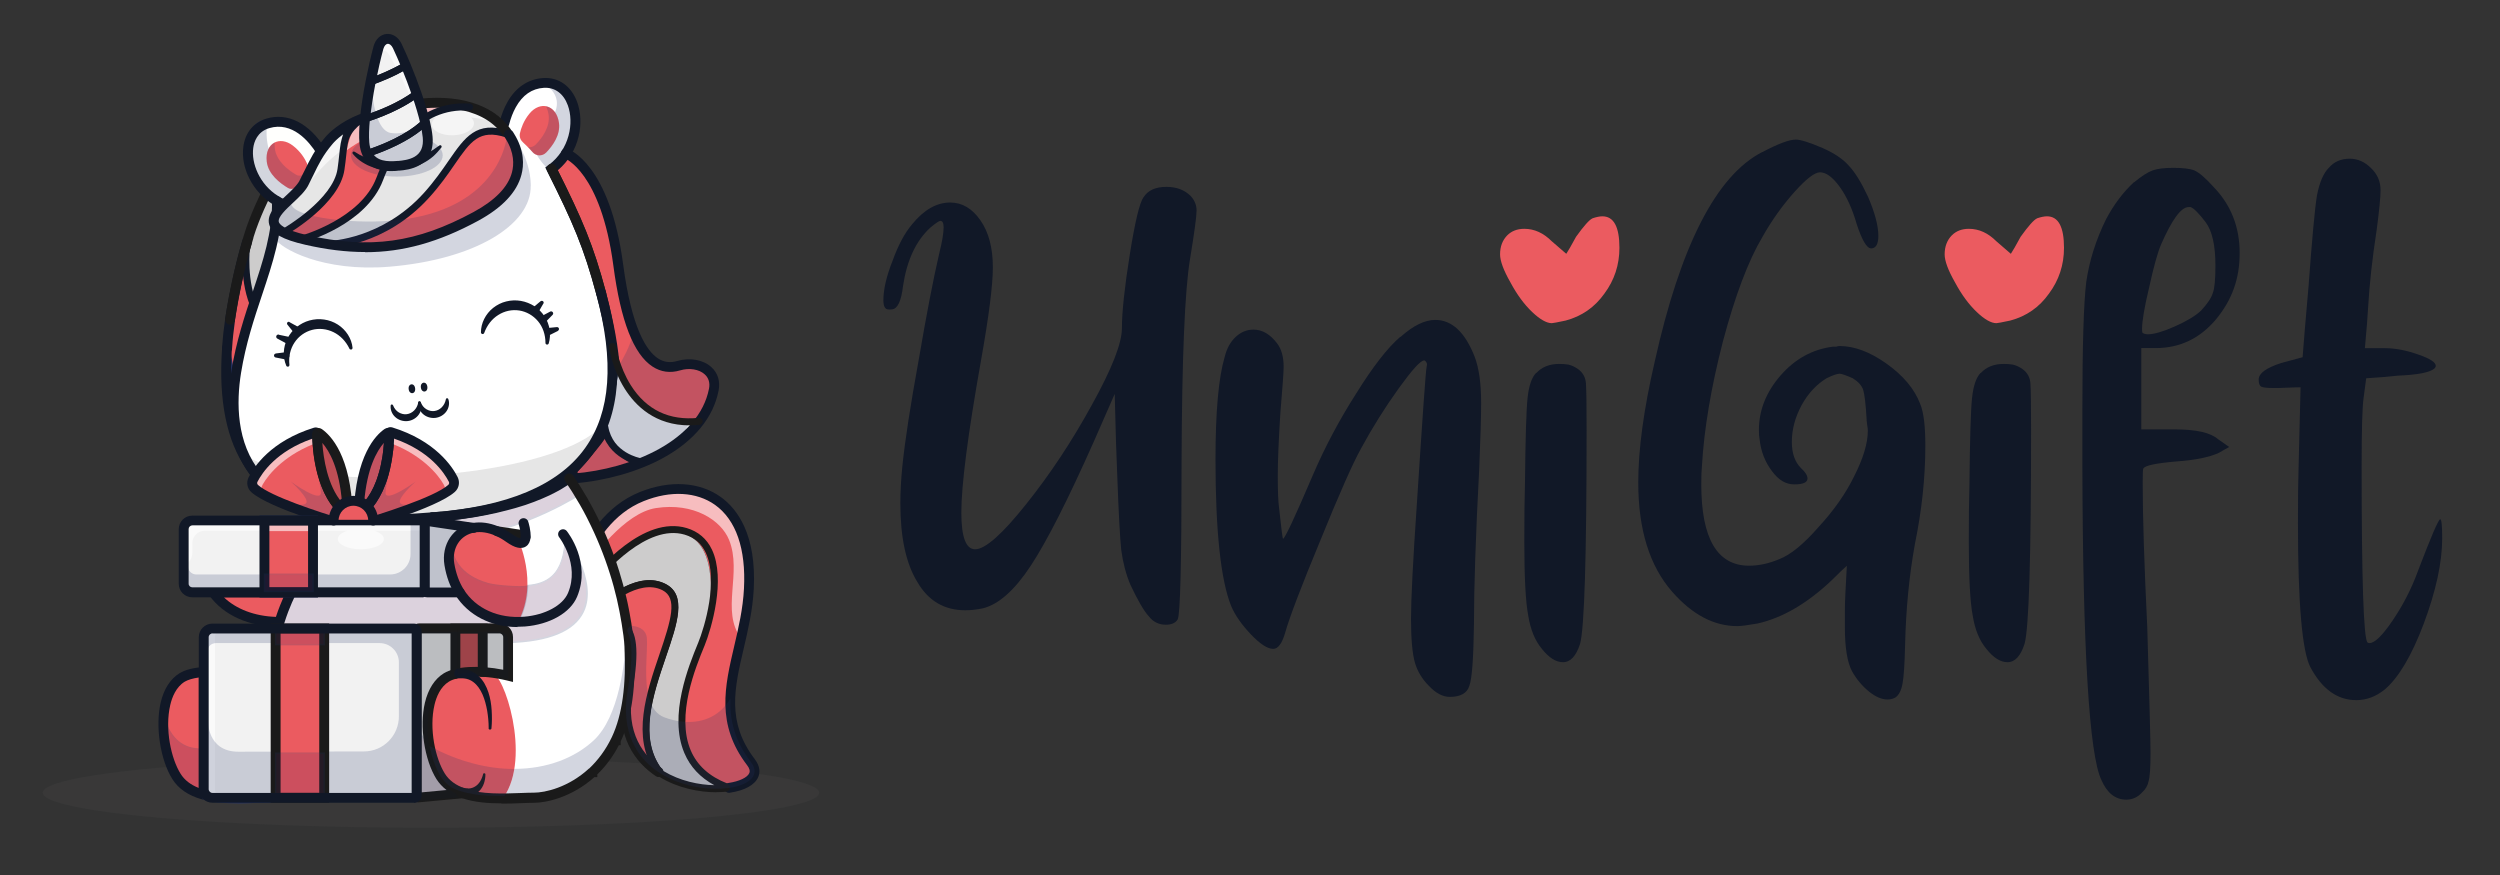 <svg viewBox="0 0 268.12 93.87" xmlns="http://www.w3.org/2000/svg" id="Réteg_1"><rect x="0" y="0" width="268.12" height="93.87" fill="#333333" stroke="none"/><defs><style>.cls-1{opacity:.6;}.cls-2{fill:#4e1f55;}.cls-3{fill:#111827;}.cls-4{fill:#cdcccc;}.cls-5{fill:#f2f2f2;}.cls-6{fill:#fff;}.cls-7{fill:#f3b6c2;}.cls-8{fill:#2c9b37;}.cls-9{fill:#fffffd;}.cls-10{fill:#f9ccd6;}.cls-11{fill:#1a1a1a;}.cls-12{fill:#4e4d4d;}.cls-13{opacity:.2;}.cls-14{fill:#808081;}.cls-15{fill:#eb5b60;}.cls-16{fill:#253266;}.cls-17{fill:#e6e6e6;}</style></defs><path d="M122.64,21.16c.47-.75,1.29-1.12,2.46-1.12,1.08,0,1.94.33,2.6.98.42.47.63.98.63,1.55,0,.66-.24,2.39-.7,5.2-.56,3.33-.87,10.62-.91,21.87,0,10.73-.14,16.34-.42,16.8-.24.38-.66.56-1.27.56-.75,0-1.36-.3-1.83-.91-.52-.56-1.17-1.69-1.97-3.38-.47-1.12-.8-2.37-.98-3.73-.14-1.36-.28-3.96-.42-7.8-.09-1.97-.19-4.95-.28-8.93-.38.84-1.12,2.56-2.25,5.13-2.77,6.23-5.02,10.66-6.75,13.29-1.73,2.63-3.45,4.15-5.13,4.57-.66.14-1.29.21-1.9.21-2.25,0-3.96-1.01-5.13-3.02-1.22-1.97-1.83-4.78-1.83-8.44,0-1.22.07-2.53.21-3.94.28-2.77.87-6.58,1.76-11.46.84-4.92,1.57-8.69,2.18-11.32.33-1.31.49-2.27.49-2.88,0-.47-.12-.7-.35-.7-.14,0-.49.24-1.05.7-1.55,1.41-2.53,3.49-2.95,6.26-.19,1.64-.59,2.49-1.2,2.53-.38.05-.61,0-.7-.14-.14-.14-.21-.42-.21-.84,0-1.17.33-2.58.98-4.22.61-1.69,1.31-3,2.11-3.94,1.27-1.55,2.62-2.32,4.08-2.32,1.27,0,2.34.63,3.23,1.9.89,1.27,1.34,2.95,1.34,5.06,0,1.88-.42,5.2-1.27,9.98-1.41,7.92-2.11,13.36-2.11,16.31,0,2.63.49,3.94,1.48,3.94,1.08,0,2.91-1.62,5.48-4.85,2.58-3.23,4.92-6.77,7.03-10.62,2.16-3.89,3.23-6.63,3.23-8.23,0-1.73.28-4.36.84-7.88s1.05-5.58,1.48-6.19Z" class="cls-3"></path><path d="M150.2,36.14c1.36-1.22,2.6-1.83,3.73-1.83,1.78,0,3.19,1.31,4.22,3.94.47,1.22.7,2.88.7,4.99,0,1.45-.07,3.82-.21,7.1-.38,7.17-.56,12.7-.56,16.59-.05,3.66-.21,5.86-.49,6.61-.24.8-.94,1.2-2.11,1.2-.75,0-1.5-.4-2.25-1.2-.7-.7-1.2-1.52-1.48-2.46-.28-.98-.42-2.55-.42-4.71s.21-6.23.63-12.38c.61-9.47.96-14.37,1.05-14.7.09-.23.02-.45-.21-.63h-.07c-.38,0-1.29,1.01-2.74,3.02-1.45,2.02-2.79,4.15-4.01,6.4-.89,1.59-2.34,4.88-4.36,9.84-2.06,4.97-3.33,8.3-3.8,9.98-.33,1.12-.75,1.69-1.27,1.69-.61,0-1.41-.52-2.39-1.55-.98-1.03-1.69-2.04-2.11-3.02-1.12-2.77-1.69-8.02-1.69-15.75,0-5.11.33-8.76.98-10.97.23-.94.63-1.66,1.2-2.18.56-.52,1.2-.77,1.9-.77.94,0,1.78.49,2.53,1.48.47.61.7,1.45.7,2.53,0,.52-.12,2.16-.35,4.92-.19,2.95-.28,5.2-.28,6.75,0,1.69.05,2.84.14,3.45.23,2.2.38,3.3.42,3.3.19,0,1.27-2.3,3.23-6.89,1.27-2.95,2.81-5.86,4.64-8.72,1.78-2.86,3.35-4.88,4.71-6.05Z" class="cls-3"></path><path d="M170.8,23.41c.42-.14.77-.21,1.05-.21,1.22,0,1.83,1.12,1.83,3.38,0,1.83-.54,3.47-1.62,4.92-1.03,1.45-2.42,2.42-4.15,2.88-.89.19-1.38.28-1.48.28-.56,0-1.27-.4-2.11-1.2-.84-.8-1.62-1.85-2.32-3.16-.75-1.31-1.12-2.32-1.12-3.02,0-.84.26-1.52.77-2.04.47-.47,1.08-.7,1.83-.7,1.08,0,2.06.45,2.95,1.34.33.28.84.73,1.55,1.34.19-.28.54-.89,1.05-1.83.84-1.17,1.43-1.83,1.76-1.97Z" class="cls-15"></path><path d="M164.76,40.01c.61-.66,1.43-.98,2.46-.98.33,0,.66.02.98.07.38.09.73.26,1.05.49.52.38.8.89.84,1.55.05.75.07,2.42.07,4.99,0,13.64-.24,21.28-.7,22.92-.42,1.31-1.03,1.97-1.83,1.97-.75,0-1.5-.47-2.25-1.41-.75-.89-1.24-2.08-1.48-3.59-.28-1.45-.42-4.1-.42-7.95,0-2.53.02-4.59.07-6.19.05-4.83.14-7.9.28-9.21.14-1.31.45-2.2.91-2.67Z" class="cls-3"></path><path d="M189.01,16.31c1.69-.89,2.88-1.34,3.59-1.34.52,0,1.48.31,2.88.91,1.27.56,2.2,1.2,2.81,1.9.66.7,1.34,1.8,2.04,3.3.75,1.73,1.12,3.14,1.12,4.22,0,.84-.24,1.29-.7,1.34h-.07c-.47,0-.98-.87-1.55-2.6-.47-1.64-1.08-2.98-1.83-4.01-.75-1.03-1.45-1.55-2.11-1.55-.56,0-1.48.7-2.74,2.11s-2.42,3.02-3.45,4.85c-1.5,2.53-2.91,6.26-4.22,11.18-1.27,4.92-2.02,9.38-2.25,13.36-.05.47-.07,1.12-.07,1.97,0,5.81,1.71,8.72,5.13,8.72,1.03,0,2.11-.23,3.23-.7,1.22-.47,2.62-1.62,4.22-3.45,1.64-1.78,2.91-3.59,3.8-5.41.98-1.92,1.48-3.56,1.48-4.92,0-.14-.02-.35-.07-.63-.05-.33-.07-.59-.07-.77-.09-1.5-.21-2.48-.35-2.95-.14-.47-.52-.89-1.12-1.27-.75-.33-1.22-.49-1.41-.49-.28,0-.75.17-1.41.49-1.08.66-1.97,1.62-2.67,2.88-.7,1.31-1.05,2.63-1.05,3.94,0,1.22.33,2.16.98,2.81.47.42.7.8.7,1.12,0,.42-.47.63-1.41.63s-1.69-.47-2.39-1.41c-.75-.98-1.2-2.13-1.34-3.45-.05-.23-.07-.56-.07-.98,0-2.11.77-4.05,2.32-5.84,1.55-1.78,3.42-2.81,5.62-3.09h.35c.14-.05.26-.07.35-.07,1.59,0,3.28.63,5.06,1.9,1.78,1.27,2.98,2.7,3.59,4.29.38.89.56,2.39.56,4.5,0,3.42-.38,6.94-1.12,10.55-.61,3.38-.96,6.96-1.05,10.76-.05,2.11-.14,3.52-.28,4.22-.14.75-.4,1.24-.77,1.48-.24.14-.52.21-.84.21-.61,0-1.27-.28-1.97-.84-.75-.61-1.36-1.34-1.83-2.18-.52-.98-.77-2.56-.77-4.71v-1.83c0-.8.07-2.39.21-4.78-.28.24-.82.75-1.62,1.55-2.63,2.49-5.27,4.03-7.95,4.64-1.08.19-1.8.28-2.18.28-2.49,0-4.81-1.22-6.96-3.66-2.44-2.77-3.66-6.68-3.66-11.74,0-3.56.59-7.88,1.76-12.94,2.77-12.47,6.61-19.97,11.53-22.5Z" class="cls-3"></path><path d="M218.48,23.41c.42-.14.77-.21,1.05-.21,1.22,0,1.83,1.12,1.83,3.38,0,1.83-.54,3.47-1.62,4.92-1.03,1.45-2.41,2.42-4.15,2.88-.89.19-1.38.28-1.48.28-.56,0-1.27-.4-2.11-1.2-.84-.8-1.62-1.85-2.32-3.16-.75-1.31-1.12-2.32-1.12-3.02,0-.84.26-1.52.77-2.04.47-.47,1.08-.7,1.83-.7,1.08,0,2.06.45,2.95,1.34.33.28.84.73,1.55,1.34.19-.28.54-.89,1.05-1.83.84-1.17,1.43-1.83,1.76-1.97Z" class="cls-15"></path><path d="M212.43,40.01c.61-.66,1.43-.98,2.46-.98.33,0,.66.02.98.07.38.09.73.26,1.05.49.52.38.8.89.84,1.55.05.75.07,2.42.07,4.99,0,13.64-.23,21.28-.7,22.92-.42,1.31-1.03,1.97-1.83,1.97-.75,0-1.5-.47-2.25-1.41-.75-.89-1.24-2.08-1.48-3.59-.28-1.45-.42-4.1-.42-7.95,0-2.53.02-4.59.07-6.19.05-4.83.14-7.9.28-9.21.14-1.31.45-2.2.91-2.67Z" class="cls-3"></path><path d="M228.88,19.55c.8-.66,1.45-1.08,1.97-1.27.52-.19,1.27-.28,2.25-.28s1.78.09,2.25.28c.52.24,1.2.82,2.04,1.76,1.87,1.92,2.81,4.29,2.81,7.1s-.84,5.04-2.53,7.1c-1.73,2.06-3.89,3.09-6.47,3.09h-1.55v8.72h3.59c2.3,0,3.84.35,4.64,1.05.28.19.68.47,1.2.84-.19.09-.56.31-1.12.63-1.03.47-2.51.77-4.43.91-2.3.19-3.52.45-3.66.77-.05.05-.07.56-.07,1.55,0,3.52.16,8.67.49,15.47.23,7.78.35,12.28.35,13.5,0,1.55-.07,2.55-.21,3.02-.09.47-.33.87-.7,1.2-.47.52-1.03.77-1.69.77-1.17,0-2.06-.7-2.67-2.11-1.31-2.72-1.99-13.97-2.04-33.75v-5.84c0-6.98.14-11.6.42-13.85.33-2.25,1.03-4.48,2.11-6.68.84-1.59,1.85-2.93,3.02-4.01ZM236.55,23.83c-.75-.98-1.29-1.52-1.62-1.62h-.21c-.8,0-1.78,1.34-2.95,4.01-.38.89-.8,2.42-1.27,4.57-.52,2.16-.77,3.66-.77,4.5,0,.24.02.38.07.42.14.09.33.14.56.14.66,0,1.62-.28,2.88-.84s2.2-1.12,2.81-1.69c.7-.75,1.12-1.38,1.27-1.9.19-.47.28-1.45.28-2.95,0-2.16-.35-3.7-1.05-4.64Z" class="cls-3"></path><path d="M249.76,18c.56-.66,1.31-.98,2.25-.98.84,0,1.59.33,2.25.98.7.66,1.05,1.45,1.05,2.39,0,.75-.14,2.18-.42,4.29-.47,3.05-.77,5.79-.91,8.23-.05.98-.17,2.46-.35,4.43h2.11c1.17,0,2.39.24,3.66.7,1.22.42,1.83.82,1.83,1.2,0,.09-.05.19-.14.28-.47.42-1.78.68-3.94.77-.75.09-1.88.19-3.38.28-.05.38-.14,1.08-.28,2.11-.14.94-.21,3.4-.21,7.38,0,12.14.21,18.42.63,18.84.05.05.12.07.21.07.56,0,1.38-.8,2.46-2.39,1.12-1.64,2.04-3.42,2.74-5.34,1.41-3.7,2.2-5.55,2.39-5.55.14,0,.21.68.21,2.04,0,2.58-.66,5.62-1.97,9.14-1.31,3.47-2.72,5.84-4.22,7.1-.94.75-1.95,1.12-3.02,1.12-2.02,0-3.66-1.17-4.92-3.52-.89-1.69-1.34-6.84-1.34-15.47,0-2.67.02-4.69.07-6.05.05-1.92.12-4.76.21-8.51-.38,0-1.12.02-2.25.07h-.84c-.56,0-.94-.05-1.12-.14-.19-.09-.28-.35-.28-.77,0-.66.8-1.24,2.39-1.76l2.32-.63c.09-1.27.3-3.77.63-7.52.38-5.16.68-8.44.91-9.84.28-1.41.7-2.39,1.27-2.95Z" class="cls-3"></path><g class="cls-13"><ellipse ry="3.76" rx="41.64" cy="85.02" cx="46.22" class="cls-12"></ellipse></g><path d="M54.61,68.35v4.15c-1.33-.32-2.62-.45-3.73-.43-1.02.02-1.89.17-2.5.42-.14.06-.27.12-.38.19-1.96,1.19-2.33,4.46-1.81,7.27.24,1.29.66,2.48,1.2,3.34.57.9,1.43,1.46,2.44,1.82l-4.73.45c-.16.01-.29-.11-.29-.27v-17.6c0-.15.12-.27.27-.27h8.61c.52,0,.93.42.93.93Z" class="cls-17"></path><path d="M45.06,85.62c-.08,0-.17-.03-.23-.09-.07-.06-.11-.16-.11-.25v-17.6c0-.19.15-.34.34-.34h8.61c.56,0,1.01.45,1.01,1.01v4.25l-.09-.02c-1.27-.3-2.55-.45-3.72-.43-1.01.02-1.87.16-2.48.41-.15.06-.27.12-.37.19-1.92,1.17-2.28,4.46-1.78,7.19.24,1.3.66,2.48,1.19,3.31.51.81,1.32,1.41,2.4,1.78l.33.11-5.07.48s-.02,0-.03,0ZM45.06,67.49c-.1,0-.19.09-.19.19v17.6c0,.05.02.1.06.14.04.04.09.05.15.05l4.4-.42c-.97-.39-1.7-.97-2.17-1.73-.54-.85-.97-2.05-1.21-3.37-.47-2.58-.27-6.06,1.85-7.35.11-.07.24-.13.39-.2.63-.26,1.5-.41,2.53-.43,1.15-.02,2.41.12,3.66.41v-4.05c0-.47-.38-.86-.86-.86h-8.61Z" class="cls-16"></path><g class="cls-13"><path d="M49.81,85.1l-4.73.45c-.16.01-.29-.11-.29-.27v-7.14c.23.49.65,1.2,1.38,1.8.24,1.29.66,2.48,1.2,3.34.57.9,1.43,1.46,2.44,1.82Z" class="cls-2"></path><path d="M45.06,85.62c-.08,0-.17-.03-.23-.09-.07-.06-.11-.16-.11-.25v-7.48l.14.31c.22.48.64,1.18,1.36,1.78l.02.02v.03c.24,1.3.67,2.48,1.19,3.31.51.81,1.32,1.41,2.4,1.78l.33.11-5.07.48s-.02,0-.03,0ZM44.87,78.46v6.82c0,.05.02.1.06.14.04.04.09.05.15.05l4.4-.42c-.97-.39-1.7-.97-2.17-1.73-.53-.85-.96-2.03-1.2-3.34-.6-.5-.99-1.07-1.24-1.52Z" class="cls-16"></path></g><g class="cls-13"><path d="M37.28,55.15c-3.04-2.12-3.27-7.41-3.28-8.59,0-.11.12-.17.21-.11.69.48,2.89,2.49,3.07,8.7Z" class="cls-2"></path><path d="M37.36,55.3l-.12-.09c-3.09-2.15-3.3-7.59-3.31-8.65,0-.08.04-.15.11-.19.07-.04.15-.03.22.01.68.47,2.92,2.5,3.1,8.76v.15ZM34.14,46.5s-.02,0-.03,0c0,0-.03.02-.03.05,0,1.04.21,6.27,3.12,8.44-.21-6.07-2.37-8.03-3.03-8.49-.01,0-.02-.01-.03-.01Z" class="cls-16"></path></g><g class="cls-13"><path d="M41.74,46.56h0s0,.04,0,.06c0,.1,0,.23-.01.38,0,.06,0,.12,0,.18-.01.27-.03.59-.07.96,0,.08-.02.15-.03.23-.02.18-.05.37-.07.56,0,.05-.01.1-.02.15-.04.27-.09.54-.15.83-.01.05-.02.11-.03.16-.04.19-.09.38-.14.58-.01.05-.03.1-.04.16-.04.14-.08.28-.12.42l-.05.15c-.02.06-.04.12-.06.18-.02.05-.04.11-.06.16-.08.22-.17.44-.27.66-.02.05-.05.11-.07.16-.17.37-.38.73-.6,1.07-.02.03-.04.06-.07.1-.04.06-.09.13-.14.19-.03.04-.06.07-.08.11-.01.02-.03.03-.04.05-.03.04-.07.09-.11.13-.2.23-.42.45-.65.65-.06.05-.12.1-.18.14-.06.05-.12.09-.18.13.19-6.18,2.37-8.17,3.07-8.65.09-.06.2,0,.21.1Z" class="cls-2"></path><path d="M38.39,55.25v-.15c.19-6.22,2.42-8.24,3.1-8.71.06-.04.14-.05.21-.02.07.03.11.1.12.18h0s0,.05,0,.07c0,.1,0,.23-.01.38,0,.06,0,.12,0,.18-.01.31-.04.63-.07.96v.03c0,.07-.02.14-.03.21-.02.18-.04.37-.08.57,0,.05-.01.1-.02.15-.04.27-.09.55-.15.83,0,.04-.02.09-.03.13v.03c-.05.21-.1.4-.15.58-.01.05-.03.1-.04.16-.04.14-.08.28-.12.42l-.05.15c-.02.06-.04.12-.06.19-.02.05-.04.11-.06.16-.09.24-.18.45-.27.66-.03.06-.05.11-.07.16-.18.39-.39.75-.61,1.08l-.07.1c-.04.06-.09.13-.14.19l-.08.11s-.03.04-.05.06c-.03.04-.07.09-.11.13-.2.24-.43.46-.66.66-.06.05-.12.1-.18.15-.06.05-.12.09-.18.14l-.12.09ZM41.61,46.5s-.02,0-.03.01c-.66.46-2.81,2.41-3.03,8.44.02-.01.04-.03.05-.04.06-.05.12-.09.18-.14.23-.19.45-.41.64-.64.04-.04.07-.09.11-.13.02-.02.03-.03.04-.05l.08-.11c.05-.06.09-.12.13-.19l.07-.1c.22-.32.42-.68.6-1.06.02-.05.05-.1.07-.15.1-.21.18-.42.27-.66.02-.05.04-.11.06-.16.02-.06.04-.12.06-.18l.05-.15c.04-.14.08-.28.12-.41.01-.05.03-.1.04-.15.05-.18.09-.37.14-.58v-.03s.03-.09.03-.13c.06-.28.11-.55.15-.82,0-.05.02-.1.02-.15.03-.2.06-.39.07-.56,0-.07.02-.14.02-.21v-.03c.04-.33.06-.65.08-.95,0-.06,0-.12,0-.18,0-.15,0-.28.01-.38,0-.02,0-.04,0-.05h.08s-.08,0-.08,0c0-.03-.02-.05-.03-.05,0,0-.01,0-.03,0Z" class="cls-16"></path></g><path d="M78.19,84.5h0c-3.87-1.38-5.04-4.19-5.05-7.11-.01-3.24,1.4-6.61,2.09-8.29.86-2.08,2.89-12.41-3.43-12.04-3.61.21-7.16,4.15-8.75,6.16-.15-.7-.32-1.39-.52-2.07-.07-.24-.14-.48-.22-.72.96-2.35,2.93-5.75,6.54-7.19,5.79-2.31,11.98.17,11.48,9.89-.1,1.88-.45,3.64-.84,5.33-.52,2.25-1.08,4.36-1.15,6.45-.08,2.26.43,4.49,2.21,6.82,1.07,1.41-.22,2.45-2.35,2.76Z" class="cls-15"></path><g class="cls-1"><path d="M80.33,63.14c-.1,1.88-.45,3.64-.84,5.33-2.23-2.94.14-7.02-1.3-10.57-.85-2.1-3.78-4.04-7.85-3.41-3.37.52-6.76,5.27-7.8,6.67-.07-.24-.14-.48-.22-.72.96-2.35,2.93-5.75,6.54-7.19,5.79-2.31,11.98.17,11.48,9.89Z" class="cls-6"></path></g><path d="M78.23,85.03h-.04c-.29,0-.53-.24-.53-.53,0-.27.2-.5.47-.53,1.16-.17,2.04-.59,2.23-1.06.1-.23.02-.52-.24-.85-3.34-4.38-2.39-8.44-1.38-12.75.46-1.97.94-4,1.05-6.2.22-4.25-.85-7.35-3.1-8.96-1.98-1.41-4.76-1.57-7.65-.41-3.29,1.31-5.17,4.34-6.17,6.72.28.89.51,1.78.7,2.65.06.29-.12.57-.41.63-.29.06-.57-.12-.63-.41-.19-.9-.43-1.82-.73-2.73l-.06-.18.07-.18c1.06-2.59,3.11-5.99,6.83-7.48,3.23-1.29,6.38-1.09,8.66.54,1.78,1.28,3.84,4.03,3.54,9.87-.12,2.29-.61,4.37-1.08,6.39-.99,4.23-1.85,7.88,1.19,11.86.62.81.55,1.48.38,1.89-.35.86-1.44,1.47-3.07,1.71h-.04Z" class="cls-3"></path><path d="M78.19,84.5c-2.08.3-4.97-.09-7.27-1.5h0c-1.89-2.26-1.88-5.11-1.26-7.96,1.16-5.3,4.45-10.59,1.56-12.07-2.62-1.34-5.94,1.29-7.67,3-.08-.51-.17-1-.27-1.49,0,0,0,0,0,0-.07-.41.67-1.71.58-2.12,1.59-2.01,4.33-5.07,7.94-5.28,6.32-.37,4.29,9.96,3.43,12.04-.69,1.68-2.1,5.05-2.09,8.29.01,2.91,1.17,5.73,5.05,7.11Z" class="cls-4"></path><path d="M76.83,84.97c-1.81,0-4.11-.43-6.11-1.65l-.04-.02-.06-.06c-3.09-3.71-1.33-8.88.09-13.04,1.27-3.73,1.97-6.05.33-6.89-2.54-1.3-5.9,1.62-7.24,2.93l-.53.52-.11-.73c-.07-.46-.16-.95-.26-1.44h0s-.01-.09-.01-.09c-.03-.27.05-.65.14-1.09.06-.3.16-.75.13-.88l-.04-.17.11-.14c.93-1.17,5.78-6.96,10.41-5.59,1.24.37,2.16,1.15,2.71,2.31,1.52,3.18-.06,8.52-.79,10.31l-.03.07c-.91,2.21-3.05,7.4-1.45,11.16.68,1.6,2,2.8,3.91,3.54h0c.2.08.32.28.29.49-.03.21-.2.38-.41.4-.33.03-.68.05-1.06.05ZM71.17,82.7c1.77,1.07,3.81,1.48,5.44,1.51-1.51-.82-2.59-1.97-3.21-3.44-1.73-4.05.5-9.44,1.44-11.74l.03-.07c.7-1.7,2.21-6.76.81-9.7-.47-.98-1.2-1.61-2.25-1.92-4.06-1.2-8.65,4.16-9.51,5.22,0,.25-.06.56-.15,1-.06.27-.13.62-.13.79v.02s0,.06,0,.06c.05.26.1.51.14.77,1.69-1.54,4.92-3.93,7.59-2.57,2.31,1.18,1.26,4.25.04,7.81-1.42,4.17-3.03,8.89-.27,12.27Z" class="cls-11"></path><path d="M70.92,82.99c-2.56-1.57-4.4-4.42-3.6-8.99.96-5.52.07-6.91-1.15-6.82-.06,0-.13.01-.19.02-.72.13-1.53.71-2.13,1.23-.05-.61-.12-1.24-.22-1.89-.03-.19-.06-.39-.09-.58,1.73-1.71,5.06-4.33,7.67-3,2.89,1.48-.4,6.77-1.56,12.07-.62,2.85-.63,5.69,1.26,7.96Z" class="cls-15"></path><path d="M70.64,83.34c-.1,0-.2-.03-.29-.09-2.11-1.41-4.44-4.17-3.54-9.34.88-5.07.05-5.98-.23-6.14-.43-.25-1.32.15-2.38,1.05l-.79.68-.09-1.03c-.05-.59-.12-1.21-.21-1.86-.03-.19-.05-.38-.09-.57-.05-.29.15-.56.44-.61.29-.05.56.15.61.44.03.19.06.39.09.58.05.33.09.65.12.96,1.14-.79,2.08-.98,2.81-.57,1.25.71,1.49,3.01.75,7.24-.8,4.6,1.24,7.04,3.09,8.28.24.16.31.49.15.73-.1.15-.27.24-.44.24Z" class="cls-11"></path><path d="M70.67,83.2c-.2,0-.37-.16-.38-.36,0-.01,0-.03,0-.04-2.62-3.67-.93-8.62.43-12.61,1.27-3.73,1.97-6.05.33-6.89-2.53-1.29-5.89,1.61-7.22,2.91-.15.15-.39.14-.53,0-.15-.15-.14-.39,0-.53,1.79-1.76,5.23-4.51,8.09-3.05,2.31,1.18,1.26,4.25.04,7.81-1.39,4.08-2.97,8.7-.43,12.07.1.13.12.3.05.45-.07.15-.21.24-.37.25,0,0-.01,0-.02,0Z" class="cls-11"></path><path d="M58.5,74.04c-1.29-.73-2.67-1.24-4.01-1.56l4.01,1.56Z" class="cls-6"></path><path d="M58.46,74.1c-1.21-.68-2.55-1.2-3.99-1.55l.04-.15c1.45.35,2.81.87,4.03,1.56l-.07.13Z" class="cls-16"></path><path d="M66.07,79.35s0,0,0,0c-.55,1.35-1.36,2.51-2.51,3.43,0,0,0,0,0,0-2.09,1.68-5.33,2.61-10.32,2.58-1.4,0-2.55-.16-3.49-.41-.53-.14-.99-.32-1.38-.53-.44-.3-.81-.68-1.11-1.15-.49-.78-.88-1.84-1.13-2.99-.02-.09-.04-.17-.05-.26-.54-2.83-.19-6.16,1.79-7.36.63-.38,1.7-.6,3-.61.01,0,.02,0,.04,0,.52.02,1.19.09,1.82.15.24.02.47.04.68.06h0c.63.04,1.09.04,1.09-.1,0-.32.5-4.36-.36-4.56-.86-.2-24.63-.03-24.81-.52-.17-.49,1.08-6.6,2.06-6.81.98-.2,17.58.12,17.55-.35-.01-.18-.32-1-.51-2.02-.3-1.64-.28-3.78,1.86-4.54l-4.75-1.17s9.36-1.61,13.11-4.06c.06-.04.12-.08.17-.12,0,0,1.58,1.95,3.38,5.01.11.19.23.39.35.6,0,0,0,.02.01.03.06.11.12.21.18.32.23.4.45.82.68,1.26.03.06.06.12.1.19.91,1.78,1.79,3.78,2.47,5.89.29.91.54,1.84.74,2.78.09.41.16.82.23,1.23,0,0,0,0,0,0,.14.87.23,1.74.26,2.61,0,.08,0,.16,0,.25.1,4.39.07,8.23-1.14,11.16Z" class="cls-6"></path><g class="cls-13"><path d="M54.01,67.32c-2.16,0-3.71.01-5.09-.02l-18.8-.17.85-3.68,17.61-.08s.08-.08.13-.12c3.04-2.58,11.77,3.33,11.9-5.72,0,0,8.21,10.94-6.11,11.37-.29,0-.17-1.58-.48-1.58Z" class="cls-2"></path><path d="M54.49,68.98c-.21,0-.25-.37-.3-.84-.03-.22-.09-.74-.17-.74-.54,0-1.04,0-1.51,0-1.42,0-2.54,0-3.58-.02l-18.9-.17.89-3.83h.06s17.58-.08,17.58-.08c.03-.03.07-.07.11-.1,1.12-.95,2.94-.78,4.88-.6,2.08.19,4.23.4,5.59-.82.92-.83,1.38-2.22,1.41-4.25v-.22s.14.18.14.18c.04.05,3.55,4.78,1.93,8.15-1,2.08-3.73,3.21-8.1,3.34,0,0,0,0,0,0ZM54.01,67.24c.22,0,.27.39.32.88.03.24.08.68.15.7,4.31-.13,6.99-1.22,7.96-3.25,1.4-2.91-1.16-6.91-1.78-7.81-.06,1.96-.54,3.31-1.46,4.13-1.4,1.26-3.59,1.06-5.7.86-1.9-.18-3.7-.35-4.77.56-.04.04-.08.07-.12.11l-.02.02-17.58.08-.82,3.53,18.71.17c1.04.02,2.16.02,3.58.02.47,0,.97,0,1.51,0Z" class="cls-16"></path></g><g class="cls-13"><path d="M66.07,79.35s0,0,0,0c-.55,1.35-1.36,2.51-2.51,3.43,0,0,0,0,0,0-1.97,1.58-4.95,2.5-9.45,2.57.54-.83.87-1.82,1.04-2.89,3.49,0,6.5-1.16,8.56-3.09,2.66-2.52,3.33-8.24,3.49-11.43,0,.08,0,.16,0,.25.1,4.39.07,8.23-1.14,11.16Z" class="cls-16"></path></g><g class="cls-13"><path d="M62.19,53.03c-1.99,1.23-7.19,4.08-13.77,4.88-.3-1.64-.28-3.78,1.86-4.54l-4.75-1.17s9.36-1.61,13.11-4.06c.06-.04.12-.08.17-.12,0,0,1.58,1.95,3.38,5.01Z" class="cls-2"></path><path d="M48.36,57.99v-.07c-.45-2.35.12-3.87,1.67-4.53l-4.86-1.2.36-.06c.09-.02,9.38-1.63,13.08-4.05.06-.04.12-.08.17-.12l.06-.04.04.05s1.61,1.99,3.38,5.02l.04.06-.06.04c-1.94,1.2-7.18,4.09-13.8,4.89h-.07ZM45.9,52.21l4.65,1.15-.24.08c-1.63.57-2.24,2.04-1.83,4.38,6.49-.8,11.63-3.61,13.61-4.82-1.59-2.7-3.02-4.54-3.29-4.88-.04.03-.08.05-.12.08-3.31,2.17-11.05,3.69-12.79,4.01Z" class="cls-16"></path></g><path d="M53.99,85.53c-1.4,0-3.3-.33-4.24-.58-.53-.14-.99-.32-1.38-.53-.44-.3-.81-.68-1.11-1.15-.49-.78-.88-1.84-1.13-2.99-.62-2.89-.3-6.38,1.74-7.62.63-.38,1.7-.6,3-.61.01,0,.02,0,.04,0,.52.02,1.19.09,1.82.15,1.25-.15,4.33,8.97,1.27,13.33Z" class="cls-15"></path><path d="M54.11,85.36c-.04.06-.08.12-.12.18-1.24,0-2.87-.26-3.88-.49.87.2,1.9.31,3.13.32.3,0,.59,0,.87,0Z" class="cls-10"></path><path d="M54.03,85.61h-.04c-1.25,0-2.89-.26-3.9-.5h0s0,0,0,0l.03-.15s0,0,0,0h0c.89.2,1.93.31,3.11.32.3,0,.59,0,.87,0h.14s-.08.12-.08.12c-.04.06-.08.12-.12.18l-.02.03ZM53.37,85.44c.2.01.39.02.58.02,0,0,.01-.02.02-.02-.2,0-.39,0-.59,0Z" class="cls-16"></path><path d="M55.6,66.62s-2.8.59-5.61-2.16c-1.02-1-2.16-3.26-1.83-5.01,1.04-5.5,6.06-1.3,7.36-1.71,0,0,2.3,4.69.08,8.88Z" class="cls-15"></path><g class="cls-13"><path d="M56.56,62.88c-.04,1.2-.3,2.49-.96,3.74,0,0-2.8.59-5.61-2.17-1.02-1-2.16-3.26-1.83-5.01.07-.36.15-.67.25-.95.08,1.04.65,3.17,3.92,4.1.92.26,3.59.43,4.23.28Z" class="cls-2"></path><path d="M54.94,66.75c-1.01,0-3.01-.29-5-2.24-.99-.97-2.19-3.28-1.85-5.08.07-.35.15-.68.25-.96l.12-.34.03.36c.08,1.12.7,3.13,3.87,4.03.88.25,3.54.43,4.19.28l.1-.02v.1c-.05,1.37-.37,2.64-.97,3.77l-.02.03h-.03s-.26.06-.68.06ZM48.38,58.86c-.05.19-.1.39-.14.6-.33,1.74.84,3.99,1.81,4.94,2.58,2.53,5.18,2.21,5.5,2.15.56-1.08.88-2.28.93-3.58-.79.12-3.31-.06-4.17-.3-2.95-.83-3.75-2.62-3.94-3.81Z" class="cls-16"></path></g><path d="M48.37,84.42c-1.8-.93-2.36-2.47-2.24-4.14.24,1.15.64,2.21,1.13,2.99.3.47.67.85,1.11,1.15Z" class="cls-6"></path><path d="M48.33,84.49c-1.65-.86-2.42-2.27-2.28-4.21l.04-.53.11.52c.25,1.16.64,2.21,1.12,2.96.28.44.64.82,1.09,1.13l-.08.13ZM46.19,80.87c.04,1.23.5,2.22,1.37,2.94-.14-.16-.26-.32-.37-.5-.4-.64-.75-1.49-1-2.44Z" class="cls-16"></path><path d="M50.91,72.05s-.03,0-.04,0c0,0,.01,0,.02,0,0,0,.01,0,.02,0Z" class="cls-6"></path><path d="M50.9,72.12s-.01,0-.02,0l-.02-.15s.03,0,.07,0l-.03.15Z" class="cls-16"></path><path d="M27.38,33.11c-1.23-2.52-.99-5.78-.81-7.13.66-2.23,1.79-4.78,1.97-5.08,0,0,1.03.5,1.17,1.11.14.6-2.05,8.25-2.33,11.1Z" class="cls-4"></path><path d="M31.28,53.06s-.98.09-2.26-.81c-.31-.22-.64-.49-.97-.84,0,0-.01-.01-.02-.02-.37-.39-.76-.83-1.14-1.35-.01-.01-.02-.03-.03-.04-1.36-1.88-2.61-4.82-2.64-10.37,0-1.68.17-3.5.45-5.32-.14.99-.25,2-.32,3.02,0,0,0,0,0,0,0,.14.33,4.96,2.93,7.35.46,3.58,1.57,6.93,4.01,8.39Z" class="cls-7"></path><path d="M31.19,53.14c-.28,0-1.14-.07-2.22-.83-.33-.23-.66-.52-.98-.85l-.02-.02c-.29-.3-.72-.77-1.14-1.35-.01-.01-.02-.03-.03-.05-1.79-2.47-2.63-5.78-2.65-10.41,0-1.56.14-3.35.45-5.33l.15.02c-.14,1.03-.25,2.04-.32,3.01.01.19.34,4.93,2.91,7.29l.02.02v.03c.55,4.28,1.89,7.08,3.97,8.33l.2.12-.23.02s-.04,0-.1,0ZM24.34,38.01c-.03.57-.05,1.11-.04,1.62.03,4.6.86,7.88,2.63,10.32.01.02.02.03.03.04.42.58.85,1.04,1.14,1.34l.02.02c.31.32.63.6.96.83.85.6,1.58.75,1.95.79-1.99-1.33-3.27-4.11-3.8-8.27-2.05-1.9-2.68-5.27-2.87-6.71Z" class="cls-16"></path><path d="M27.27,44.68c-2.6-2.39-2.92-7.21-2.93-7.35,0,0,0,0,0,0,.07-1.02.18-2.03.32-3.02,0-.01,0-.02,0-.03.47-3.01,1.18-6.15,1.85-8.45-.17,1.35-.37,4.75.86,7.27-.16,1.63-.72,6.8-.1,11.57Z" class="cls-15"></path><path d="M24.34,37.86c-.28,0-.51-.22-.53-.5,0,0,0-.02,0-.03v-.04c.07-.98.18-2.01.33-3.05v-.04c.46-2.91,1.13-5.97,1.84-8.4.08-.28.38-.44.66-.36.28.08.44.38.36.66-.7,2.38-1.36,5.39-1.8,8.25,0,.02,0,.03,0,.05-.14,1.01-.25,2-.31,2.95,0,.27-.23.49-.5.51,0,0-.02,0-.03,0Z" class="cls-3"></path><path d="M27.26,45.04c-.09,0-.18-.03-.26-.1-2.62-2.42-3-7.05-3.03-7.57-.01-.21.14-.39.35-.4.21-.01.39.14.4.35.01.2.35,4.81,2.79,7.07.15.14.16.38.02.53-.07.08-.18.12-.28.12Z" class="cls-16"></path><path d="M27.37,33.47c-.14,0-.27-.08-.34-.21-1.39-2.87-1.02-6.6-.93-7.32.03-.21.21-.35.42-.33.21.03.35.21.33.42-.09.68-.44,4.22.86,6.89.09.19.01.41-.17.5-.05.03-.11.04-.16.04Z" class="cls-3"></path><path d="M32.42,54.52c-.05,0-.11,0-.16-.02-1.34-.42-2.54-1.04-3.56-1.82-.36-.27-.7-.57-1.02-.89l-.02-.02s0,0,0,0c-.43-.42-.83-.9-1.19-1.4-.01-.02-.02-.03-.04-.05-2.13-3.03-3.01-7.41-2.61-13.01.02-.29.27-.51.56-.49.29.02.51.27.49.56-.38,5.36.44,9.5,2.42,12.33l.03.04c.33.46.69.89,1.08,1.28l.02.02s0,0,0,0c.29.28.59.55.91.79.93.71,2.02,1.27,3.24,1.65.28.09.43.39.34.66-.07.23-.28.37-.5.37Z" class="cls-3"></path><path d="M24.67,34.81s-.05,0-.07,0c-.29-.04-.49-.31-.45-.6.5-3.52,1.35-6.78,1.98-8.91h0s.03-.09.03-.09c.68-2.26,1.86-4.59,1.91-4.69.13-.26.45-.36.71-.23.26.13.36.45.23.71-.01.02-1.18,2.32-1.83,4.47v.04c-.64,2.1-1.49,5.34-1.99,8.84-.04.26-.26.46-.52.46Z" class="cls-11"></path><path d="M62.29,49.46c-3.76,4.43-11.78,5.9-20.06,6.23-10.62.41-15.64-5.96-16.48-7.94-1.82-4.3.61-14.39,1.56-15.75.63-.9,1.47-3.84,1.97-5.74.26-.98.43-1.69.43-1.69,2.31,1.95,9.4,2.35,12.73,1.7,16.36-3.2,12.47-9.16,12.25-11-.1-.82-.49-1.33-.66-1.88-.21-.68-.09-1.43,1.35-2.93.94-.99,1.93-1.49,2.83-1.56,1.59-.13,2.94,1.06,3.44,3.26.79,3.46-2.54,6.34-2.54,6.34t0,0c.08.14,5.22,8.87,6.34,17.84.85,6.89-1.62,11.33-3.16,13.14Z" class="cls-6"></path><g class="cls-13"><path d="M59.12,18.48c-.69-.63-1.67-1.76-1.77-2.48-.14-.99,1.46-1.93,2.23-4.1.59-1.66-.73-2.65-1.37-3.02,1.59-.13,2.94,1.06,3.44,3.26.79,3.46-2.54,6.34-2.54,6.34Z" class="cls-16"></path></g><g class="cls-13"><path d="M56.92,19.91c.07,4.24-6.03,7.92-15.11,8.69-7.19.61-11.76-1.95-12.34-3.05.26-.98.25-.99.25-.99,2.31,1.95,9.4,2.35,12.73,1.7,16.36-3.2,12.47-9.16,12.25-11-.1-.82-.49-1.33-.66-1.88.98,1.04,2.84,3.41,2.89,6.53Z" class="cls-16"></path></g><path d="M31.05,21.96s-4.87-1.17-4.32-6.71,8.06.47,8.22,1.06c.16.59-3.9,5.65-3.9,5.65Z" class="cls-9"></path><path d="M31.08,22.04h-.05s-4.93-1.26-4.38-6.81c.15-1.49.8-2.29,1.94-2.39,2.48-.21,6.31,3.02,6.43,3.44.17.61-3.5,5.2-3.92,5.72l-.03.04ZM28.84,12.99c-.08,0-.15,0-.23,0-1.06.09-1.66.85-1.8,2.25-.51,5.13,3.73,6.48,4.22,6.62,1.56-1.95,3.97-5.14,3.86-5.54-.08-.31-3.64-3.34-6.05-3.34Z" class="cls-16"></path><g class="cls-13"><path d="M32.63,19.93c-.84,1.1-1.58,2.03-1.58,2.03,0,0-4.87-1.17-4.32-6.71.16-1.64.94-2.27,1.95-2.32-.02.12-.04.26-.05.4-.46,4.67,2.93,6.24,4,6.61Z" class="cls-16"></path></g><path d="M31.06,22.69c-.05,0-.1,0-.15-.02-.58-.17-1.13-.42-1.64-.75-2.18-1.36-3.48-3.91-3.17-6.2.2-1.5,1.1-2.59,2.47-3,2.28-.68,4.58.48,6.29,3.19.16.25.08.57-.16.73-.25.16-.57.08-.73-.16-.84-1.34-2.63-3.47-5.09-2.74-1.3.39-1.64,1.5-1.72,2.13-.22,1.6.64,3.89,2.68,5.16.43.27.9.48,1.39.63.28.08.44.38.35.66-.07.23-.28.38-.51.38Z" class="cls-3"></path><path d="M32.86,18.24c-.24.35-.63.95-.93,1.59-.18.39-.66.54-1.03.33-.85-.5-2.14-1.47-2.29-2.85-.22-1.97,1.38-2.78,2.79-1.7.87.66,1.32,1.46,1.53,1.93.1.23.07.5-.07.7Z" class="cls-15"></path><g class="cls-13"><path d="M32.55,18.71c-.2.32-.43.72-.63,1.13-.18.39-.66.54-1.03.33-.85-.5-2.14-1.47-2.29-2.85-.11-1.03.27-1.75.87-2.04-.02.19-.02.39,0,.61.15,1.38,1.44,2.35,2.29,2.85.25.15.55.12.77-.03Z" class="cls-16"></path></g><g class="cls-13"><path d="M63.05,48.93c-2.6,5.51-17.61,7.48-28.91,5.93-4.81-.66-8.55-6.26-8.4-6.4,1.58,1.13,3.68,1.95,6.44,2.28,11.78,1.41,28.81-.49,32.78-5.51.23.14-1.43,2.66-1.92,3.69Z" class="cls-14"></path></g><path d="M74.38,45.34c-.17,0-.47,0-.87-.06,0,0,0,0,0,0-.3-.04-.64-.1-1.02-.19h0c-.52-.12-1.1-.29-1.67-.53-1.15-.48-2.3-1.23-3.01-2.37-.52-.83-.93-1.79-1.26-2.8-.75-2.24-1.11-4.66-1.47-6.1-.52-2.09-5.35-14.17-5.8-14.94l1.34-1.61s.45.02,1.5,1.01c1.04.99,3.29,3.68,4.19,10.67.4,3.09,1,5.63,1.82,7.5h0c1.03,2.36,2.42,3.64,4.2,3.61.32,0,.62-.02.89-.04,2.43-.16,2.95-.64,3.2.9.28,1.72-1.2,4.9-2.02,4.95Z" class="cls-15"></path><path d="M46.37,56.01c-.27,0-.51-.21-.53-.48-.03-.29.18-.55.47-.57h.02c.12-.01.24-.02.35-.03.12-.01.24-.02.36-.03h.02c.08,0,.16-.02.23-.02h.13c.39-.05.78-.1,1.16-.14l.17-.02c.12-.02.24-.03.37-.05.11-.01.21-.03.31-.04.25-.03.5-.07.74-.11.11-.02.22-.03.32-.05.11-.02.22-.03.32-.05.76-.13,1.48-.27,2.15-.42.12-.03.24-.05.35-.08l.28-.07c.07-.02.13-.03.19-.05.1-.02.19-.05.28-.07.1-.02.19-.05.29-.08.44-.12.87-.24,1.29-.37.09-.03.17-.05.25-.08.06-.02.12-.04.17-.06.6-.2,1.17-.41,1.7-.64.08-.03.15-.07.23-.1l.35-.16c.05-.03.11-.05.16-.08.37-.18.74-.37,1.09-.57.04-.02.09-.05.14-.08.43-.25.83-.51,1.2-.78.05-.04.1-.07.15-.11.36-.27.71-.56,1.02-.85.09-.08.17-.16.25-.24l.03-.02s0,0,0,0h0c.06-.07.13-.13.19-.2,0-.01.02-.02.03-.03h.01c.16-.19.31-.37.46-.55.04-.05.08-.1.12-.15l.09-.12c.07-.09.13-.18.2-.27.07-.09.12-.17.17-.25l.03-.04c.06-.08.11-.17.16-.25l.04-.07c.11-.18.21-.37.31-.56.04-.08.08-.17.12-.25.06-.13.12-.25.17-.37.04-.1.09-.2.13-.31.05-.11.08-.22.12-.33.07-.2.14-.41.2-.63,0-.03.01-.04.02-.06v-.02c.03-.1.06-.2.08-.3.03-.12.06-.23.08-.34.03-.11.05-.21.07-.31l.02-.1c.02-.09.04-.19.05-.29.03-.16.05-.3.07-.44.02-.11.03-.2.04-.29v-.03c.03-.23.05-.46.07-.72,0-.03,0-.04,0-.06v-.03c0-.1.02-.21.02-.31,0-.13.01-.25.01-.37v-.06s0-.03,0-.03c0-.11,0-.22,0-.34,0-.13,0-.25,0-.38v-.02c0-.25-.01-.53-.03-.81-.12-2.29-.6-4.98-1.47-8.21-1.34-5.02-2.5-7.71-5.28-13.25l-.2-.4.36-.26c2.25-1.67,2.74-4.54,2.06-6.4-.46-1.27-1.4-1.95-2.57-1.88-1.28.08-2.29.78-3.01,2.08-.3.54-.55,1.18-.73,1.9-.07.28-.36.45-.64.38-.28-.07-.45-.36-.38-.64.2-.81.48-1.53.83-2.15.89-1.61,2.23-2.51,3.87-2.62,1.64-.1,3,.86,3.63,2.57.79,2.17.31,5.31-2.08,7.33,2.68,5.36,3.83,8.08,5.16,13.06.88,3.3,1.38,6.06,1.5,8.43.02.29.03.57.03.84v.02c0,.14,0,.28,0,.42,0,.14,0,.27,0,.4v.06c0,.13,0,.25-.02.37,0,.11,0,.22-.02.34,0,.03,0,.06,0,.1-.02.26-.04.5-.07.75,0,.02,0,.04,0,.06-.01.1-.02.2-.04.3-.02.14-.04.3-.07.46-.02.11-.04.22-.06.33v.03s-.01.04-.02.06c-.02.11-.04.22-.07.33-.02.12-.05.24-.09.38-.03.1-.06.22-.09.33,0,.02-.01.05-.02.07-.07.24-.14.47-.22.69-.04.12-.09.24-.13.36-.04.11-.09.23-.14.34-.06.13-.12.27-.18.4-.04.09-.09.19-.14.28-.11.21-.22.42-.34.62l-.04.07c-.06.1-.12.2-.18.29,0,.02-.02.03-.03.05-.06.09-.12.19-.19.28-.03.04-.06.09-.1.14h0s-.13.17-.13.17c-.08.1-.16.2-.24.3-.15.19-.32.39-.5.58,0,.01-.02.02-.03.03l-.02.02c-.07.07-.14.15-.21.22l-.06.05c-.09.09-.17.17-.26.25-.34.32-.71.63-1.11.93-.05.04-.11.08-.17.12-.4.29-.83.57-1.27.83-.06.03-.1.06-.15.09-.39.22-.78.42-1.17.61-.05.03-.12.06-.18.08l-.36.16c-.09.04-.17.07-.25.11-.55.24-1.15.46-1.76.67-.07.02-.13.04-.19.06-.08.03-.17.05-.26.08-.43.14-.88.27-1.32.38-.09.03-.2.05-.3.08-.1.02-.19.05-.29.07-.06.02-.13.03-.2.05l-.28.07c-.12.03-.25.06-.37.09-.68.15-1.42.3-2.2.43-.11.02-.22.04-.33.05-.1.02-.22.04-.34.05-.24.04-.49.07-.75.11-.1.02-.21.03-.32.04-.12.02-.25.03-.37.05l-.17.02c-.39.05-.78.09-1.18.13h-.12c-.08.02-.17.03-.25.04-.13.01-.25.02-.37.04-.11.01-.24.02-.36.03-.02,0-.03,0-.05,0Z" class="cls-3"></path><path d="M64.47,31.98c-.23,0-.45-.16-.51-.39-1.34-5.01-2.49-7.7-5.28-13.25-.13-.26-.03-.58.24-.71.26-.13.58-.03.71.24,2.82,5.62,3.99,8.35,5.36,13.45.08.28-.09.57-.37.65-.05.01-.09.02-.14.02Z" class="cls-11"></path><path d="M56.05,15.23c.28.26.69.65,1.06,1.08.38.45,1.06.47,1.46.05.7-.72,1.54-1.89,1.38-3.15-.26-2-2.03-2.42-3.17-1.02-.64.78-.9,1.58-1.02,2.11-.07.34.04.7.3.93Z" class="cls-15"></path><g class="cls-13"><path d="M58.57,16.36c-.41.42-1.08.4-1.46-.05-.16-.18-.32-.36-.47-.52.29.03.6-.06.82-.29.7-.72,1.54-1.89,1.38-3.15-.05-.37-.15-.69-.29-.95.69.12,1.27.74,1.41,1.82.16,1.27-.68,2.43-1.38,3.15Z" class="cls-16"></path></g><path d="M68.08,49.69s-4.85,1.97-6.07,1.04c-.04-.03-.07-.06-.1-.09,0,0,3-3.32,3.13-3.91,0,0,.35.64.85,1.33.61.84,1.46,1.74,2.2,1.64Z" class="cls-15"></path><g class="cls-13"><path d="M68.09,49.69s-4.85,1.97-6.07,1.04c-.04-.03-.07-.06-.1-.09,0,0,3-3.32,3.13-3.91,0,0,.35.64.85,1.33.61.84,1.46,1.74,2.2,1.64Z" class="cls-16"></path></g><path d="M74.25,45.69c-.05.41-4.7,3.78-6,3.77-.7,0-1.56-.72-2.23-1.51-.58-.69-1.02-1.44-1.05-1.81-.06-.76,1.4-5.13,1.32-6.35,0-.05,0-.09-.02-.13,0,.01.02.05.04.1.23.61,1.55,3.74,4.46,4.91.44.18.91.31,1.42.38,0,0,.12.01.3.04.27.04.67.1,1.02.19.41.1.76.24.74.4Z" class="cls-5"></path><g class="cls-13"><path d="M73.06,39.23l1-.15c1.47-.22,2.67,1.15,2.25,2.57l-.65,2.2c-.16.56-.58.97-1.08,1.17-.66.25-1.11.87-1.11,1.58h0l-5.53,3.14c-.58-.69-3.08-3.48-3.11-3.85-.06-.76,1.4-5.13,1.32-6.35,0-.01.01-.02.02-.03.08-.12.16-.24.23-.36.78-1.25,1.27-2.45,1.58-3.48,1.03,2.35,2.42,3.64,4.2,3.61.32,0,.62-.02.89-.04Z" class="cls-16"></path></g><path d="M68.65,49.89s-.04,0-.06,0c-.04,0-3.55-.64-4.11-4.03-.03-.21.1-.4.31-.44.21-.03.4.1.44.31.48,2.85,3.37,3.39,3.5,3.41.21.04.34.23.31.44-.03.18-.19.31-.37.31Z" class="cls-3"></path><path d="M46.36,56.01c-.27,0-.51-.21-.53-.49-.02-.29.2-.54.49-.57,8.07-.59,13.6-2.92,16.44-6.91,2.74-3.85,3.13-9.24,1.2-16.46-.08-.28.09-.57.37-.65.28-.08.57.09.65.37,2.02,7.54,1.57,13.22-1.36,17.34-3.03,4.26-8.82,6.74-17.22,7.35-.01,0-.03,0-.04,0Z" class="cls-3"></path><path d="M41.42,56.24c-.52,0-1.03,0-1.53-.03-5.89-.13-10.16-1.74-12.7-4.79-2.94-3.54-2.92-8.25-2.38-11.59.52-3.22,1.43-5.94,2.31-8.58,1.09-3.27,2.12-6.36,2.05-9.68,0-.29.23-.53.52-.54.29,0,.53.23.54.52.07,3.5-.99,6.68-2.11,10.04-.87,2.6-1.76,5.28-2.27,8.41-.5,3.12-.54,7.52,2.15,10.74,2.33,2.8,6.34,4.28,11.91,4.41,1.92.07,4.06,0,6.39-.2.29-.03.55.19.57.48.03.29-.19.55-.48.57-1.77.15-3.44.23-4.99.23Z" class="cls-3"></path><path d="M58.27,32.56l-.51.89c-.11.18-.34.25-.52.14-.18-.11-.25-.34-.14-.52.02-.04.05-.07.08-.1l.79-.66c.09-.07.22-.06.29.02.06.07.06.16.02.23Z" class="cls-3"></path><path d="M59.26,33.77l-.73.75c-.15.15-.39.15-.54,0-.15-.15-.15-.39,0-.54.03-.03.06-.05.09-.07l.92-.49c.11-.06.24-.02.3.09.05.09.03.19-.04.26Z" class="cls-3"></path><path d="M59.84,35.49l-.82.41c-.19.1-.42.02-.52-.17-.1-.19-.02-.42.17-.52.04-.02.09-.04.14-.04l.91-.09c.12-.01.22.07.23.19,0,.09-.04.17-.12.21Z" class="cls-3"></path><path d="M31.05,34.55l.89.49c.19.1.25.34.15.52s-.34.25-.52.15c-.04-.02-.08-.06-.11-.1l-.64-.8c-.06-.08-.05-.19.03-.26.06-.05.14-.05.2-.02Z" class="cls-3"></path><path d="M29.9,35.9l1.05.22c.21.04.34.25.29.45-.04.21-.25.34-.45.29-.04,0-.07-.02-.1-.04l-.95-.51c-.11-.06-.15-.2-.09-.31.05-.09.15-.14.25-.12Z" class="cls-3"></path><path d="M29.57,37.91l1.03-.13c.21-.03.4.12.43.33.03.21-.12.4-.33.43-.04,0-.08,0-.12,0l-1.02-.2c-.12-.02-.19-.14-.17-.25.02-.09.09-.16.18-.17Z" class="cls-3"></path><g class="cls-1"><ellipse transform="translate(12.99 95.58) rotate(-86.18)" ry="1.45" rx=".85" cy="40.85" cx="57.58" class="cls-6"></ellipse></g><g class="cls-1"><ellipse transform="translate(-5.64 5.05) rotate(-8.05)" ry=".94" rx="1.61" cy="42.57" cx="33.04" class="cls-6"></ellipse></g><path d="M37.47,37.38c-.39-.8-.99-1.41-1.71-1.76-.72-.35-1.53-.44-2.29-.24-.76.2-1.44.68-1.88,1.35-.45.67-.65,1.52-.55,2.4h0c.01.1-.06.19-.16.2-.08,0-.15-.04-.18-.11-.19-.45-.28-.95-.26-1.45.02-.5.15-1.01.39-1.47.23-.46.57-.88.97-1.21.41-.33.88-.58,1.39-.72.51-.14,1.05-.18,1.57-.1.52.07,1.03.26,1.47.54.88.56,1.49,1.51,1.58,2.49,0,.1-.06.19-.16.19-.08,0-.15-.03-.18-.1h0Z" class="cls-3"></path><path d="M51.58,35.66c-.01-.98.49-1.99,1.31-2.64.41-.32.89-.57,1.4-.69.51-.13,1.05-.15,1.57-.06.52.09,1.02.29,1.46.57.44.29.81.67,1.09,1.1.28.43.46.92.54,1.42.07.5.04,1.01-.1,1.47-.03.09-.13.15-.22.12-.08-.02-.13-.09-.13-.17h0c0-.88-.28-1.71-.8-2.33-.52-.62-1.24-1.03-2.01-1.15-.78-.12-1.58.05-2.25.48-.68.42-1.21,1.1-1.51,1.93h0c-.03.09-.14.14-.23.11-.07-.03-.12-.09-.12-.17Z" class="cls-3"></path><path d="M61.52,51.85c-.27,0-.5-.21-.53-.49-.02-.29.19-.55.49-.57,6.26-.49,13.48-3.55,14.56-9.11.12-.62-.04-1.15-.46-1.53-.6-.55-1.66-.72-2.63-.43-1.07.32-2.07.18-2.96-.4-2.04-1.33-3.42-4.87-4.21-10.84-1.34-10.08-5.23-11.51-5.26-11.52-.28-.09-.43-.39-.33-.67.09-.28.39-.43.67-.33.19.06,4.55,1.66,5.97,12.39.92,6.93,2.54,9.31,3.74,10.09.63.41,1.31.5,2.08.27,1.34-.39,2.77-.13,3.64.66.7.63.97,1.53.78,2.51-.56,2.89-2.6,5.38-5.9,7.21-2.68,1.48-6.18,2.48-9.61,2.75-.01,0-.03,0-.04,0Z" class="cls-3"></path><path d="M36.8,16.01c0,.19-.02.4-.03.64-.09,1.38-.71,2.75-1.27,3.72-.38.66-.74,1.13-.89,1.3-.12.13-.47.57-.94,1.08-.68.73-1.62,1.59-2.51,1.9-.47.16-.92.17-1.32-.08-1.43-.9.39-1.96,1.95-4.21.03-.05.07-.1.1-.15.24-.35.47-.73.67-1.14,1.61-3.16,4.41-5.13,4.41-5.13-.4.51-.13.42-.18,2.06Z" class="cls-17"></path><path d="M47.64,11.32s-.33.3-.84.77c-.19.18-.42.39-.66.61-1.79,1.67-4.57,4.34-4.76,4.99-.08.26-.33.84-.74,1.58-.19.34-.41.71-.67,1.1,0,0,0,0,0,.01-.63.95-1.45,1.99-2.45,2.87-.91.79-1.96,1.45-3.14,1.78-.2.06-.4.1-.61.14-4.52.78-2.78-.39-2.78-.39,0,0,.06-.04.16-.11.37-.27,1.34-.98,2.36-1.97.69-.67,1.4-1.46,1.98-2.32.56-.84,1-1.74,1.15-2.66.12-.71.24-1.32.37-1.85.54-2.2,1.16-2.92,1.85-3.12.85-.26,6.87-1.68,8.78-1.41Z" class="cls-15"></path><path d="M52.85,14.09c-.31.03-.66.07-1.02.16-.6.15-1.22.44-1.72,1.01-.88,1-2.65,3.87-5.28,6.43-.19.18-.38.37-.58.55-1,.91-2.12,1.77-3.35,2.45,0,0,0,0-.01,0-1.02.56-2.11,1.01-3.28,1.29,0,0-3.8.09-3.81-.65,0,0,.21-.11.57-.31.6-.34,1.61-.96,2.67-1.76,1.04-.79,2.13-1.78,2.93-2.88,0,0,0,0,0-.01.26-.35.48-.72.67-1.1.2-.41.35-.82.44-1.25,0,0,1.34-2.15,1.67-2.6.63-.86,2.48-2.11,3.14-2.7.12-.1.19-.19.22-.25.05-.11.31-.25.68-.39.93-.36,2.56-.71,3.39-.53,1.04.23,2.84,1.25,3.5,1.95.08.08.14.16.18.24.19.32-.3.29-1.02.35Z" class="cls-17"></path><g class="cls-13"><ellipse ry="2.28" rx="4.92" cy="16.66" cx="42.56" class="cls-16"></ellipse></g><path d="M55.01,19.59c-.95,2.13-6.83,5.51-11.41,6.61-4.58,1.1-6.39-.21-6.39-.21.13,0,.27,0,.41,0,.94-.08,2.09-.57,3.28-1.29,0,0,0,0,.01,0,1.13-.68,2.29-1.55,3.35-2.45.23-.19.45-.39.66-.58,1.51-1.35,2.71-2.68,3.09-3.37.99-1.82,2.38-3.11,3.52-3.87.1-.07.2-.12.31-.17.33-.14.68-.17,1.02-.16.42.02.81.12,1.09.21.27.09.44.17.44.17.39.21,1.58,2.99.63,5.12Z" class="cls-15"></path><path d="M35.38,26.59c-.2,0-.37-.16-.38-.37,0-.21.16-.38.37-.39.07,0,5.61-.2,10.06-5.1,1.14-1.26,1.97-2.46,2.7-3.52,1.73-2.5,2.98-4.31,6.38-3.19.2.07.31.28.24.48-.07.2-.28.31-.48.24-2.86-.94-3.8.42-5.52,2.91-.74,1.08-1.59,2.3-2.77,3.59-4.69,5.15-10.36,5.34-10.6,5.35,0,0,0,0,0,0Z" class="cls-3"></path><path d="M39.33,16.09c.06.02.11.03.17.05-.06-.01-.12-.03-.17-.05-.05-.02-.1-.03-.15-.05.05.02.09.04.14.05Z" class="cls-6"></path><path d="M39.48,16.21c-.06-.01-.12-.03-.18-.05-.05-.02-.1-.03-.15-.05l.06-.14s.09.03.14.05h0c.06.02.11.03.17.05l-.04.15Z" class="cls-16"></path><path d="M39.87,16.23c-.13-.03-.25-.06-.37-.09.12.03.24.06.37.09Z" class="cls-6"></path><path d="M39.86,16.3c-.12-.03-.25-.06-.37-.09l.04-.15c.12.03.24.06.36.09l-.03.15Z" class="cls-16"></path><path d="M48.84,72.28v-4.87h2.93v4.65c-.14,0-.28,0-.42.01l-2.51.21Z" class="cls-15"></path><path d="M48.84,72.81c-.29,0-.53-.24-.53-.53v-5.4h3.99v5.71h-.53s-.05,0-.08,0c-.29.01-.54-.21-.55-.51,0-.13.03-.24.1-.34v-3.81h-1.87v4.34c0,.29-.24.53-.53.53Z" class="cls-11"></path><path d="M44.95,86.06c-.2,0-.39-.07-.54-.21-.17-.15-.26-.36-.26-.59v-17.6c0-.44.36-.8.8-.8h8.61c.81,0,1.46.66,1.46,1.46v4.82l-.65-.16c-2.84-.68-5.28-.46-6.22.12-.93.57-1.36,1.67-1.55,2.49-.6,2.56.09,5.76,1.11,7.38.46.73,1.17,1.25,2.17,1.6l2.29.8-7.14.67s-.05,0-.07,0ZM45.21,67.93v17.05l2.68-.25c-.43-.33-.79-.72-1.08-1.17-1.29-2.06-1.84-5.65-1.24-8.19.35-1.47,1.05-2.56,2.03-3.16,1.25-.76,3.75-.9,6.37-.38v-3.49c0-.22-.18-.41-.41-.41h-8.35Z" class="cls-11"></path><path d="M49.36,63.48l-.06.05h-3.49c-.15,0-.27-.12-.27-.27v-7.13c0-.16.15-.29.31-.26l3.85.57.74.13c-.48.14-.94.42-1.36.92-1.28,1.51-.6,4.43.28,5.98Z" class="cls-17"></path><path d="M49.32,63.61h-3.52c-.19,0-.34-.15-.34-.34v-7.13c0-.1.04-.19.12-.26.08-.07.18-.09.27-.08l3.85.57,1.06.19-.31.09c-.5.15-.95.45-1.33.9-1.24,1.47-.56,4.39.29,5.9l.03.05-.13.11ZM45.81,55.94s-.09.02-.13.05c-.04.04-.07.09-.07.14v7.13c0,.11.09.19.19.19h3.45c-.88-1.6-1.53-4.49-.24-6.01.33-.39.71-.67,1.12-.85l-.45-.08-3.85-.57s-.02,0-.03,0Z" class="cls-16"></path><g class="cls-13"><path d="M54.49,68.7v4.15c-1.33-.32-2.62-.45-3.73-.43-1.02.02-1.89.17-2.5.42-.14.06-.27.12-.38.19-1.96,1.19-2.33,4.46-1.81,7.27.24,1.29.66,2.48,1.2,3.34.57.9,1.43,1.46,2.44,1.82l-4.73.45c-.16.01-.29-.11-.29-.27v-17.6c0-.15.12-.27.27-.27h8.61c.52,0,.93.42.93.93Z" class="cls-3"></path></g><g class="cls-13"><path d="M49.36,63.46l-.06.05h-3.49c-.15,0-.27-.12-.27-.27v-7.13c0-.16.15-.29.31-.26l3.85.57.74.13c-.48.14-.94.42-1.36.92-1.28,1.51-.6,4.43.28,5.98Z" class="cls-16"></path></g><path d="M50.48,56.56s-.03,0-.05.01l-.74-.13.78.12Z" class="cls-7"></path><polygon points="50.44 56.65 49.69 56.52 49.71 56.37 50.87 56.54 50.44 56.65" class="cls-16"></polygon><path d="M49.29,64.06h-3.49c-.44,0-.8-.36-.8-.8v-7.13c0-.23.1-.45.28-.6.18-.15.41-.22.64-.18l4.95.74c.29.04.49.31.45.6-.04.29-.31.49-.6.45l-4.65-.69v6.56h3.23c.29,0,.53.24.53.53s-.24.53-.53.53Z" class="cls-3"></path><path d="M56.37,58.14c-.13,0-.27-.05-.37-.15-.06-.06-.13-.09-.22-.11l-2.52-.38c-.29-.04-.49-.31-.45-.6.04-.29.31-.49.6-.45l2.52.38c.31.05.58.18.8.4.21.2.21.54,0,.75-.1.11-.24.16-.38.16Z" class="cls-11"></path><path d="M53.8,86.16c-1.44,0-2.96-.11-4.28-.57-.28-.1-.42-.4-.33-.67.1-.28.4-.42.67-.33,1.79.62,4.11.53,5.96.46.53-.02,1.04-.04,1.48-.04,1.14,0,3.66-.55,5.87-2.59h.02c.97-.92,1.78-2.02,2.39-3.29l.05-.1c1.1-2.34,1.55-5.6,1.34-9.7-.05-1.32-.55-3.86-.56-3.89-.07-.37-.16-.76-.25-1.18-.21-.89-.45-1.8-.74-2.7-.63-2.01-1.44-4-2.4-5.89l-.09-.18c-.23-.45-.45-.86-.67-1.24-.06-.11-.12-.21-.18-.31,0-.01-.01-.02-.02-.03-.46-.79-.94-1.57-1.45-2.31-.16-.24-.1-.57.14-.73.24-.16.57-.1.73.14.52.76,1.02,1.57,1.49,2.38l.02.03c.06.1.12.21.18.33.22.39.45.81.68,1.27l.1.19c.99,1.95,1.82,3.99,2.46,6.06.29.93.54,1.86.76,2.78.1.43.19.83.26,1.21.02.11.52,2.65.58,4.05.22,4.33-.25,7.67-1.44,10.2v.41h-.2c-.61,1.19-1.39,2.24-2.31,3.13v.3h-.32c-2.42,2.17-5.18,2.75-6.45,2.75-.42,0-.91.02-1.44.04-.65.03-1.35.05-2.08.05Z" class="cls-11"></path><path d="M22.15,85.31c-1.34-.31-2.52-.92-3.22-2.04-.97-1.54-1.56-4.16-1.38-6.47.14-1.79.74-3.39,1.99-4.14.51-.31,1.32-.52,2.31-.59v12.55c0,.27.12.52.3.69Z" class="cls-15"></path><g class="cls-13"><path d="M22.15,85.31c-1.34-.31-2.52-.92-3.22-2.04-.97-1.54-1.56-4.16-1.38-6.47.33,1.29,1.14,3.05,3.08,3.44.42.08.83.1,1.22.07v4.31c0,.27.12.52.3.69Z" class="cls-2"></path><path d="M22.42,85.45l-.28-.07c-1.55-.36-2.62-1.04-3.27-2.07-.99-1.58-1.57-4.26-1.39-6.51l.04-.45.11.44c.35,1.34,1.15,3.01,3.02,3.39.4.08.8.1,1.2.07h.08s0,4.38,0,4.38c0,.24.1.47.28.63l.21.19ZM17.6,77.25c-.07,2.12.48,4.53,1.39,5.98.6.95,1.56,1.59,2.95,1.95-.11-.16-.17-.36-.17-.56v-4.23c-.38.02-.77,0-1.16-.08-1.75-.35-2.6-1.78-3.02-3.07Z" class="cls-16"></path></g><path d="M21.83,85.75c-.06,0-.12,0-.18-.02-1.45-.41-2.52-1.14-3.17-2.18-1.29-2.06-1.84-5.65-1.25-8.19.34-1.47,1.05-2.56,2.03-3.16.58-.36,1.47-.59,2.55-.66l.57-.04v13.12c0,.06.01.12.04.18h0c.11.23.08.52-.09.72-.13.15-.31.24-.51.24ZM21.47,85.26s0,0,0,0c0,0,0,0,0,0ZM21.32,72.66c-.64.09-1.17.25-1.51.45-.93.57-1.36,1.67-1.55,2.5-.6,2.56.09,5.76,1.11,7.38.42.67,1.06,1.17,1.95,1.52v-11.85Z" class="cls-3"></path><path d="M25.49,86.16c-.58,0-1.17-.02-1.76-.07-.61-.05-1.18-.14-1.69-.26-.28-.07-.46-.35-.39-.64s.35-.46.64-.39c.46.11.98.19,1.54.24,1.26.11,2.56.06,3.71.01h.34c.36-.03.76-.04,1.12-.04.29,0,.53.24.53.53s-.24.53-.53.53c-.34,0-.74.01-1.08.03h-.34c-.65.04-1.36.07-2.08.07Z" class="cls-16"></path><path d="M55.5,67.25c-2.83,0-5.28-1.25-6.66-3.43-.58-.91-.97-1.99-1.17-3.19-.37-2.22.93-4.17,3.03-4.54.86-.15,1.8-.02,2.75.37h0l.1.04c.44.19.89.45,1.33.76.45.32.72.42.86.45.03,0,.05,0,.07.01,0-.03.02-.08.03-.16.04-.43-.13-1.07-.2-1.29-.09-.28.06-.58.34-.67.28-.09.58.06.67.34.03.1.31.99.25,1.71-.04.42-.19.74-.46.93-.17.13-.47.25-.92.15-.35-.07-.75-.28-1.24-.62-.36-.26-.73-.47-1.09-.63l-.06-.03c-.78-.34-1.56-.46-2.24-.34-1.53.27-2.44,1.66-2.17,3.32.18,1.06.52,2.01,1.02,2.8,1.3,2.05,3.73,3.14,6.49,2.91,2.24-.19,4.13-1.21,4.69-2.55,1.29-3.09-.93-5.94-.95-5.97-.18-.23-.14-.56.08-.74.23-.18.56-.15.74.08.11.14,2.64,3.36,1.1,7.04-.72,1.72-2.91,2.97-5.58,3.19-.28.02-.55.03-.82.03Z" class="cls-3"></path><path d="M31.24,63.53s-.68,1.26-1.27,3.17c-2.64,0-5.49-.9-7.11-3.17h8.39Z" class="cls-15"></path><path d="M30.36,67.23h-.39c-3.26-.01-6.01-1.25-7.54-3.39l-.6-.84h10.3l-.42.78s-.66,1.24-1.23,3.08l-.12.37ZM24.01,64.06c1.33,1.27,3.29,2.02,5.58,2.1.29-.88.59-1.6.81-2.1h-6.39Z" class="cls-3"></path><path d="M44.68,67.67v17.63c0,.15-.12.27-.27.27h-21.63c-.25,0-.47-.09-.63-.25-.19-.17-.3-.41-.3-.69v-16.29c0-.52.42-.93.93-.93h21.63c.15,0,.27.12.27.27Z" class="cls-5"></path><g class="cls-1"><path d="M23.06,84.63v-16.29c0-.52.42-.93.93-.93h-1.21c-.52,0-.93.42-.93.93v16.29c0,.27.12.52.3.69.17.15.39.25.63.25h1.21c-.25,0-.47-.09-.63-.25-.19-.17-.3-.41-.3-.69Z" class="cls-6"></path></g><g class="cls-13"><path d="M44.99,85.39h-21.74c-.25,0-.47-.09-.64-.25-.19-.17-.3-.41-.3-.69v-2.34l-.3-.05s-.22-4.42.3-4.81c0,0-.14,3.37,3.26,3.37,0,0,8.39-.01,13.46-.03,2.08,0,3.75-1.69,3.75-3.77v-5.78c0-1.15-.93-2.07-2.07-2.07h-17.53c-.5,0-.9.35-.9.79v-1.4c0-.44.4-.79.9-.79h20.77c.14,0,.26.1.26.22v.34h.47v11.24s.47,6.02.32,6.02Z" class="cls-16"></path></g><path d="M45.11,43.12c.17.41.09.93-.18,1.32-.27.4-.73.67-1.22.72-.49.05-.99-.12-1.33-.44-.35-.32-.53-.8-.48-1.23,0-.07.07-.12.14-.11.05,0,.09.04.11.08h0c.14.35.35.61.62.77.27.16.57.23.86.19.29-.04.56-.17.78-.39.22-.22.38-.51.45-.87h0c.01-.08.08-.12.16-.11.04,0,.08.04.09.08Z" class="cls-3"></path><path d="M48.07,42.78c.17.41.09.93-.18,1.32-.27.4-.73.67-1.22.72-.49.05-.99-.12-1.33-.44-.35-.32-.53-.8-.48-1.23,0-.07.07-.12.14-.11.05,0,.09.04.11.08h0c.14.35.35.61.62.77.27.16.57.23.86.19.29-.04.56-.17.78-.39.22-.22.38-.51.45-.87h0c.01-.08.08-.12.16-.11.04,0,.08.04.09.08Z" class="cls-3"></path><ellipse transform="translate(-4.69 5.62) rotate(-6.91)" ry=".48" rx=".35" cy="41.69" cx="44.17" class="cls-3"></ellipse><ellipse transform="translate(-4.66 5.77) rotate(-6.91)" ry=".48" rx=".35" cy="41.52" cx="45.48" class="cls-3"></ellipse><path d="M33.36,56.36c-.08,0-.16-.02-.23-.05h-.01c-.26-.13-.38-.44-.26-.71.12-.26.44-.38.7-.26l.04.02c.26.13.37.45.24.71-.09.19-.28.29-.47.29Z" class="cls-16"></path><path d="M37.29,56.37s-4.5-1.26-7.58-2.62c-.68-.3-1.29-.61-1.77-.9-.25-.16-.46-.31-.63-.46-.27-.24-.34-.63-.18-.96.55-1.08,2.28-3.69,6.69-5.06.09-.03.17.04.17.13,0,.14,0,.37.02.66.03.64.11,1.59.32,2.63.39,1.92,1.2,4.15,2.94,5.36.01.39.01.8,0,1.22Z" class="cls-15"></path><path d="M37.36,56.47l-.09-.03s-4.54-1.28-7.59-2.62c-.73-.32-1.33-.63-1.78-.91-.26-.16-.47-.32-.64-.47-.3-.26-.38-.69-.2-1.05.54-1.07,2.29-3.72,6.74-5.1.06-.02.13,0,.19.03.05.04.08.1.08.17,0,.14,0,.36.02.65.03.62.11,1.57.32,2.62.35,1.75,1.14,4.09,2.91,5.32l.03.02v.04c.01.4.02.81.01,1.22v.1ZM33.87,46.45s-.01,0-.02,0c-4.4,1.36-6.12,3.97-6.65,5.02-.15.29-.08.65.16.87.16.14.37.29.62.45.45.28,1.04.58,1.76.9,2.79,1.23,6.81,2.39,7.47,2.59,0-.37,0-.73,0-1.08-1.79-1.26-2.58-3.62-2.94-5.39-.21-1.06-.29-2.02-.32-2.64-.01-.29-.02-.52-.02-.66,0-.03-.01-.04-.02-.05-.01,0-.02-.01-.03-.01Z" class="cls-16"></path><g class="cls-1"><path d="M34.25,47.39c-3.66,1.28-5.45,3.47-6.07,4.56-.27.48-.14.89,0,1.13-.25-.16-.46-.31-.63-.46-.27-.24-.34-.63-.18-.96.55-1.08,2.28-3.69,6.69-5.06.09-.03.17.04.17.13,0,.14,0,.37.02.66Z" class="cls-6"></path></g><g class="cls-13"><path d="M37.29,56.37s-4.5-1.26-7.58-2.62l-.04-.11s2.61.84,3.14.35c.48-.45-1.52-2.25-1.64-2.35.15.1,3.33,2.39,3.24,1.16-.1-1.26-.42-1.58-.17-2.84.02-.09.05-.15.1-.17.39,1.92,1.2,4.15,2.94,5.36.01.39.01.8,0,1.22Z" class="cls-16"></path></g><path d="M37.81,57.07l-.66-.19c-.33-.09-8.21-2.32-10.19-4.09-.45-.4-.57-1.05-.3-1.59.57-1.13,2.39-3.9,7.01-5.33.2-.06.42-.02.59.1.17.12.27.32.27.53,0,1.02.17,6.21,3.05,8.22l.22.15v.27c.02.39.02.8.02,1.24v.69ZM33.49,47.05c-3.86,1.34-5.39,3.67-5.88,4.63-.06.11-.03.24.06.33,1.36,1.22,6.52,2.91,9.1,3.67,0-.08,0-.16,0-.24-2.74-2.12-3.2-6.62-3.27-8.38Z" class="cls-3"></path><path d="M37.28,55.15c-3.04-2.12-3.27-7.41-3.28-8.59,0-.11.12-.17.21-.11.69.48,2.89,2.49,3.07,8.7Z" class="cls-15"></path><path d="M73.95,45.62c-3.68,0-5.79-2.09-6.95-3.93-1.35-2.15-1.67-4.38-1.69-4.47-.03-.21.11-.4.32-.43.21-.03.4.11.43.32,0,.02.32,2.18,1.59,4.2,1.67,2.65,4.12,3.83,7.3,3.5.21-.02.39.13.41.34.02.21-.13.39-.34.41-.38.04-.74.06-1.08.06Z" class="cls-11"></path><path d="M37.36,55.3l-.12-.09c-3.09-2.15-3.3-7.59-3.31-8.65,0-.08.04-.15.11-.19.07-.04.15-.03.22.01.68.47,2.92,2.5,3.1,8.76v.15ZM34.14,46.5s-.02,0-.03,0c0,0-.03.02-.03.05,0,1.04.21,6.27,3.12,8.44-.21-6.07-2.37-8.03-3.03-8.49-.01,0-.02-.01-.03-.01Z" class="cls-16"></path><path d="M37.84,56.19l-.86-.6c-3.19-2.22-3.49-7.47-3.5-9.02,0-.25.13-.48.35-.59.22-.12.48-.1.69.04.93.65,3.12,2.83,3.3,9.12l.03,1.05ZM34.57,47.5c.11,1.6.54,4.57,2.11,6.4-.29-3.67-1.35-5.52-2.11-6.4Z" class="cls-11"></path><path d="M48.43,52.4c-1.91,1.71-9.98,3.98-9.98,3.98,0-.44,0-.86.01-1.27.06-.04.12-.09.18-.13.06-.05.12-.09.18-.14.24-.2.45-.42.65-.65.04-.04.07-.09.11-.13.01-.02.03-.03.04-.05.03-.04.06-.07.08-.11.05-.06.09-.13.14-.19.02-.03.04-.06.07-.1.23-.34.43-.7.6-1.07.03-.05.05-.11.07-.16.1-.22.19-.44.27-.66.02-.05.04-.11.06-.16.02-.06.04-.12.06-.18l.05-.15c.04-.14.09-.28.12-.42.01-.05.03-.1.04-.16.05-.19.1-.39.14-.58.01-.05.02-.11.03-.16.06-.28.11-.56.15-.83,0-.05.02-.1.02-.15.03-.19.05-.38.07-.56,0-.08.02-.16.03-.23.04-.36.06-.69.07-.96,0-.06,0-.12,0-.18,0-.15,0-.28.01-.38,0-.02,0-.04,0-.05v-.06c0-.09.09-.15.17-.13,4.42,1.37,6.15,3.98,6.69,5.06.16.32.09.72-.18.96Z" class="cls-15"></path><path d="M38.38,56.47v-.1c0-.47,0-.88,0-1.27v-.04s.03-.02.03-.02c.06-.04.12-.08.18-.13.06-.05.12-.09.18-.14.23-.19.45-.41.64-.64.04-.04.07-.09.11-.13.02-.02.03-.03.04-.05l.08-.11c.05-.06.09-.12.13-.19l.07-.1c.22-.32.42-.68.6-1.06.02-.05.05-.1.07-.15.1-.21.18-.42.27-.66.02-.05.04-.11.06-.16.02-.06.04-.12.06-.18l.05-.15c.04-.14.08-.28.12-.41.01-.05.03-.1.04-.15.05-.18.09-.37.14-.58v-.03s.03-.09.03-.13c.06-.28.11-.55.15-.82,0-.05.02-.1.02-.15.03-.2.06-.39.07-.56,0-.07.02-.14.02-.21v-.03c.04-.33.06-.65.08-.95,0-.06,0-.12,0-.18,0-.15,0-.28.01-.38,0-.02,0-.04,0-.05v-.06c0-.07.03-.13.08-.17.05-.04.12-.05.19-.03,4.45,1.38,6.2,4.02,6.74,5.1.18.35.1.79-.2,1.05h0c-1.9,1.7-9.68,3.9-10.01,3.99l-.09.03ZM38.54,55.14c-.01.35-.01.72-.01,1.13.91-.26,8.09-2.35,9.85-3.93h0c.24-.22.31-.57.16-.87-.53-1.06-2.25-3.66-6.65-5.02-.02,0-.04,0-.05,0,0,0-.02.02-.02.04v.06s0,.04,0,.06c0,.1,0,.23-.01.38,0,.06,0,.12,0,.18-.01.31-.04.63-.07.96v.03c0,.07-.02.14-.03.21-.02.18-.04.37-.08.57,0,.05-.01.1-.02.15-.04.27-.09.55-.15.83,0,.04-.02.09-.03.13v.03c-.05.21-.1.4-.15.58-.01.05-.03.1-.04.16-.04.14-.08.28-.12.42l-.05.15c-.02.06-.04.12-.06.19-.02.05-.04.11-.06.16-.09.24-.18.45-.27.66-.03.06-.05.11-.07.16-.18.39-.39.75-.61,1.08l-.07.1c-.04.06-.09.13-.14.19l-.08.11s-.03.04-.05.06c-.03.04-.07.09-.11.13-.2.24-.43.46-.66.66-.06.05-.12.1-.18.15-.05.04-.1.08-.15.11Z" class="cls-16"></path><path d="M41.74,46.56h0s0,.04,0,.06c0,.1,0,.23-.01.38,0,.06,0,.12,0,.18-.01.27-.03.59-.07.96,0,.08-.02.15-.03.23-.02.18-.05.37-.07.56,0,.05-.01.1-.02.15-.04.27-.09.54-.15.83-.01.05-.02.11-.03.16-.04.19-.09.38-.14.58-.01.05-.03.1-.04.16-.04.14-.08.28-.12.42l-.05.15c-.02.06-.04.12-.06.18-.02.05-.04.11-.06.16-.08.22-.17.44-.27.66-.02.05-.05.11-.07.16-.17.37-.38.73-.6,1.07-.02.03-.04.06-.07.1-.04.06-.09.13-.14.19-.03.04-.06.07-.08.11-.01.02-.03.03-.04.05-.03.04-.07.09-.11.13-.2.23-.42.45-.65.65-.06.05-.12.1-.18.14-.06.05-.12.09-.18.13.19-6.18,2.37-8.17,3.07-8.65.09-.06.2,0,.21.1Z" class="cls-8"></path><path d="M38.39,55.25v-.15c.19-6.22,2.42-8.24,3.1-8.71.06-.04.14-.05.21-.02.07.03.11.1.12.18h0s0,.05,0,.07c0,.1,0,.23-.01.38,0,.06,0,.12,0,.18-.01.31-.04.63-.07.96v.03c0,.07-.02.14-.03.21-.02.18-.04.37-.08.57,0,.05-.01.1-.02.15-.04.27-.09.55-.15.83,0,.04-.02.09-.03.13v.03c-.05.21-.1.4-.15.58-.01.05-.03.1-.04.16-.04.14-.08.28-.12.42l-.05.15c-.02.06-.04.12-.06.19-.02.05-.04.11-.06.16-.09.24-.18.45-.27.66-.03.06-.05.11-.07.16-.18.39-.39.75-.61,1.08l-.07.1c-.04.06-.09.13-.14.19l-.08.11s-.03.04-.05.06c-.03.04-.07.09-.11.13-.2.24-.43.46-.66.66-.06.05-.12.1-.18.15-.06.05-.12.09-.18.14l-.12.09ZM41.61,46.5s-.02,0-.03.01c-.66.46-2.81,2.41-3.03,8.44.02-.01.04-.03.05-.04.06-.05.12-.09.18-.14.23-.19.45-.41.64-.64.04-.04.07-.09.11-.13.02-.02.03-.03.04-.05l.08-.11c.05-.06.09-.12.13-.19l.07-.1c.22-.32.42-.68.6-1.06.02-.05.05-.1.07-.15.1-.21.18-.42.27-.66.02-.05.04-.11.06-.16.02-.06.04-.12.06-.18l.05-.15c.04-.14.08-.28.12-.41.01-.05.03-.1.04-.15.05-.18.09-.37.14-.58v-.03s.03-.09.03-.13c.06-.28.11-.55.15-.82,0-.05.02-.1.02-.15.03-.2.06-.39.07-.56,0-.07.02-.14.02-.21v-.03c.04-.33.06-.65.08-.95,0-.06,0-.12,0-.18,0-.15,0-.28.01-.38,0-.02,0-.04,0-.05h.08s-.08,0-.08,0c0-.03-.02-.05-.03-.05,0,0-.01,0-.03,0Z" class="cls-16"></path><path d="M41.74,46.56h0s0,.04,0,.06c0,.1,0,.23-.01.38,0,.06,0,.12,0,.18-.01.27-.03.59-.07.96,0,.08-.02.15-.03.23-.02.18-.05.37-.07.56,0,.05-.01.1-.02.15-.04.27-.09.54-.15.83-.01.05-.02.11-.03.16-.04.19-.09.38-.14.58-.01.05-.03.1-.04.16-.04.14-.08.28-.12.42l-.05.15c-.02.06-.04.12-.06.18-.02.05-.04.11-.06.16-.08.22-.17.44-.27.66-.02.05-.05.11-.07.16-.17.37-.38.73-.6,1.07-.02.03-.04.06-.07.1-.04.06-.09.13-.14.19-.03.04-.06.07-.08.11-.01.02-.03.03-.04.05-.03.04-.07.09-.11.13-.2.23-.42.45-.65.65-.06.05-.12.1-.18.14-.06.05-.12.09-.18.13.19-6.18,2.37-8.17,3.07-8.65.09-.06.2,0,.21.1Z" class="cls-15"></path><path d="M38.39,55.25v-.15c.19-6.22,2.42-8.24,3.1-8.71.06-.04.14-.05.21-.02.07.03.11.1.12.18h0s0,.05,0,.07c0,.1,0,.23-.01.38,0,.06,0,.12,0,.18-.01.31-.04.63-.07.96v.03c0,.07-.02.14-.03.21-.02.18-.04.37-.08.57,0,.05-.01.1-.02.15-.04.27-.09.55-.15.83,0,.04-.02.09-.03.13v.03c-.05.21-.1.4-.15.58-.01.05-.03.1-.04.16-.04.14-.08.28-.12.42l-.05.15c-.02.06-.04.12-.06.19-.02.05-.04.11-.06.16-.09.24-.18.45-.27.66-.03.06-.05.11-.07.16-.18.39-.39.75-.61,1.08l-.07.1c-.04.06-.09.13-.14.19l-.08.11s-.03.04-.05.06c-.03.04-.07.09-.11.13-.2.24-.43.46-.66.66-.06.05-.12.1-.18.15-.06.05-.12.09-.18.14l-.12.09ZM41.61,46.5s-.02,0-.03.01c-.66.46-2.81,2.41-3.03,8.44.02-.01.04-.03.05-.04.06-.05.12-.09.18-.14.23-.19.45-.41.64-.64.04-.04.07-.09.11-.13.02-.02.03-.03.04-.05l.08-.11c.05-.06.09-.12.13-.19l.07-.1c.22-.32.42-.68.6-1.06.02-.05.05-.1.07-.15.1-.21.18-.42.27-.66.02-.05.04-.11.06-.16.02-.06.04-.12.06-.18l.05-.15c.04-.14.08-.28.12-.41.01-.05.03-.1.04-.15.05-.18.09-.37.14-.58v-.03s.03-.09.03-.13c.06-.28.11-.55.15-.82,0-.05.02-.1.02-.15.03-.2.06-.39.07-.56,0-.07.02-.14.02-.21v-.03c.04-.33.06-.65.08-.95,0-.06,0-.12,0-.18,0-.15,0-.28.01-.38,0-.02,0-.04,0-.05h.08s-.08,0-.08,0c0-.03-.02-.05-.03-.05,0,0-.01,0-.03,0Z" class="cls-16"></path><g class="cls-13"><path d="M36.89,54.77c-3.04-2.12-3.27-7.41-3.28-8.59,0-.11.12-.17.21-.11.69.48,2.89,2.49,3.07,8.7Z" class="cls-3"></path></g><g class="cls-13"><path d="M42.19,46.22h0s0,.04,0,.06c0,.1,0,.23-.01.38,0,.06,0,.12,0,.18-.01.27-.03.59-.07.96,0,.08-.02.15-.03.23-.02.18-.05.37-.07.56,0,.05-.01.1-.02.15-.04.27-.09.54-.15.83-.01.05-.02.11-.03.16-.04.19-.09.38-.14.58-.01.05-.03.1-.04.16-.04.14-.08.28-.12.42l-.05.15c-.02.06-.04.12-.06.18-.02.05-.04.11-.06.16-.08.22-.17.44-.27.66-.02.05-.05.11-.07.16-.17.37-.38.73-.6,1.07-.02.03-.04.06-.07.1-.04.06-.09.13-.14.19-.03.04-.06.07-.08.11-.01.02-.03.03-.04.05-.03.04-.07.09-.11.13-.2.23-.42.45-.65.65-.06.05-.12.1-.18.14-.06.05-.12.09-.18.13.19-6.18,2.37-8.17,3.07-8.65.09-.06.2,0,.21.1Z" class="cls-16"></path></g><path d="M37.91,56.14l.03-1.05c.19-6.26,2.37-8.43,3.29-9.07.2-.14.46-.16.67-.05.21.11.36.32.37.56v.03s0,.05,0,.07c0,.11,0,.23-.01.39,0,.05,0,.12,0,.19-.01.31-.04.64-.08.98v.03c0,.07-.02.14-.03.21-.02.18-.05.37-.08.58,0,.05-.01.1-.02.15-.04.28-.1.57-.16.85,0,.04-.02.09-.03.14v.03c-.06.22-.1.41-.15.6-.01.05-.03.11-.04.16-.04.14-.08.29-.13.43l-.05.15c-.02.07-.04.14-.07.2-.02.05-.04.1-.06.16-.09.25-.18.47-.28.69-.03.06-.05.12-.08.17-.19.41-.41.79-.64,1.14l-.07.1c-.04.07-.1.14-.15.2l-.09.11s-.03.04-.05.07c-.04.05-.08.09-.12.14-.21.25-.46.49-.71.71-.06.05-.13.11-.2.16-.06.05-.13.1-.2.15l-.86.6ZM41.17,47.5c-.76.87-1.81,2.71-2.11,6.35,0,0,0,0,.01-.01.04-.04.07-.08.1-.12l.12-.16c.04-.05.08-.11.12-.16l.07-.1c.2-.29.39-.63.56-.99.02-.05.05-.1.07-.15.09-.2.17-.4.26-.63.02-.05.04-.1.05-.15.02-.07.04-.12.06-.18l.05-.15c.04-.13.08-.26.12-.4.01-.05.03-.1.04-.14.05-.18.09-.36.14-.56v-.03s.02-.08.03-.12c.06-.27.11-.54.15-.8,0-.05.02-.09.02-.14.03-.2.05-.38.07-.55,0-.07.02-.14.02-.2v-.03c.02-.2.04-.39.05-.58Z" class="cls-3"></path><path d="M34.1,64.06h-6.27v-8.76h6.27v8.76ZM28.89,63h4.15v-6.65h-4.15v6.65Z" class="cls-16"></path><path d="M52.41,78.08c0-.61-.06-1.24-.16-1.85-.11-.61-.26-1.2-.5-1.75-.24-.54-.57-1.03-1-1.34-.21-.16-.45-.27-.69-.33-.25-.06-.51-.07-.78-.06h-.02c-.29.01-.54-.21-.55-.5-.01-.29.21-.54.5-.55.02,0,.03,0,.05,0,.37.02.73.08,1.09.2.35.13.68.33.95.58.55.5.87,1.14,1.08,1.77.21.64.31,1.28.35,1.93.04.65.04,1.28-.02,1.93,0,.08-.08.14-.17.14-.08,0-.14-.07-.14-.15h0Z" class="cls-3"></path><path d="M52.06,83.05c0,.32-.05.63-.15.94-.1.31-.27.61-.52.86-.25.25-.57.45-.91.54l-.13.04s-.09.02-.13.03l-.26.04c-.17.02-.34.02-.52.02-.29.01-.54-.22-.55-.51-.01-.29.22-.54.51-.55.04,0,.07,0,.11,0h.06c.12.03.24.06.37.08h.18s.06.02.09.02h.09c.24-.01.46-.09.67-.22.21-.13.39-.32.53-.55.14-.23.25-.5.31-.76h0c.02-.08.08-.12.15-.1.06.01.1.06.1.12Z" class="cls-11"></path><path d="M38.04,16.28c.33.22.7.42,1.07.57.19.08.38.15.57.21.19.06.38.11.58.15.78.17,1.58.21,2.38.12.41-.03.81-.1,1.21-.17.39-.08.78-.19,1.16-.32.37-.14.74-.31,1.08-.53.35-.21.67-.47,1.04-.71.07-.05.16-.03.21.04.04.06.03.13,0,.18h0c-.27.33-.55.66-.89.96-.34.29-.72.55-1.13.75-.81.4-1.7.61-2.58.7-.88.1-1.82.03-2.68-.26-.21-.07-.43-.16-.63-.25-.2-.1-.4-.21-.59-.33-.38-.25-.72-.53-1.01-.9-.05-.07-.04-.16.03-.21.05-.04.12-.04.18,0h.01Z" class="cls-3"></path><g class="cls-13"><path d="M55.01,19.59c-.95,2.13-6.83,5.51-11.41,6.61-4.58,1.1-6.39-.21-6.39-.21.13,0,.27,0,.41,0,0,0-3.8.09-3.81-.65,0,0,.21-.11.57-.31-.2.06-.4.1-.61.14-4.52.78-2.78-.39-2.78-.39,0,0,.06-.04.16-.11-.47.16-.92.17-1.32-.08-1.46-.92-.28-1,1.3-3.35-.14,1.05.8,1.53,2.52,1.94,1.72.41,7.02,1.09,11.7-.04,8.61-2.09,9.03-8.65,9.03-8.65.39.21,1.58,2.99.63,5.12Z" class="cls-16"></path></g><g class="cls-1"><path d="M36.98,13.95c-.4.51-.13.42-.18,2.06-1.3.93-2.52,2.11-3.65,3.62-.56.75-1.01.94-1.36.74.03-.05.07-.1.1-.15.24-.35.47-.73.67-1.14,1.61-3.16,4.41-5.13,4.41-5.13Z" class="cls-6"></path></g><g class="cls-1"><path d="M50.52,12.61c.19.17.31.38.31.6.02.68-.97,1.26-2.22,1.3-1.25.04-2.28-.48-2.3-1.16,0-.28.15-.53.43-.75-.18.02-.35.04-.53.07-.08.01-.17.03-.25.04-.05,0-.1.02-.15.03-3.23.6-6.11,1.53-8.63,3.38.47-2.21,1.07-2.95,1.75-3.18.84-.28,6.82-1.9,8.73-1.69,0,0-.32.31-.82.79.92-.39,2.54-.79,3.38-.64,1.04.2,2.88,1.16,3.56,1.84-.85-.24-1.97-.5-3.25-.64Z" class="cls-6"></path></g><path d="M54.32,14.66c-.17,0-.33-.08-.43-.22-2.38-3.35-7.46-3.01-9.53-2.7-.29.04-.56-.16-.6-.45s.16-.56.45-.6c4.78-.7,8.63.44,10.54,3.14.17.24.11.57-.12.74-.09.07-.2.1-.31.1Z" class="cls-11"></path><path d="M39.14,27.03c-2.03,0-4.13-.26-6.4-.78-2.42-.55-3.61-1.22-3.87-2.18-.3-1.12.77-2.12,1.82-3.1.62-.58,1.26-1.18,1.47-1.68l.02-.04c.17-.33.34-.67.5-.99.53-1.08,1.07-2.2,2.18-3.52.39-.46,1.54-1.63,3.71-2.49.27-.11.58.03.69.3.11.27-.03.58-.3.69-1.95.77-2.95,1.79-3.29,2.19-1.03,1.21-1.52,2.22-2.04,3.3-.16.33-.32.67-.5,1.01-.31.7-1.02,1.37-1.71,2.01-.74.69-1.65,1.54-1.52,2.05.06.23.49.84,3.09,1.43,6.7,1.51,11.68.82,17.78-2.48,2.33-1.26,3.73-2.7,4.14-4.28.21-.8.27-2.08-.68-3.59-.05-.08-.09-.15-.12-.19-.15-.25-.06-.58.19-.72.25-.15.58-.06.72.19.02.03.05.09.1.16,1.15,1.84,1.07,3.42.8,4.43-.49,1.87-2.06,3.53-4.66,4.94-4.2,2.27-7.99,3.36-12.11,3.36Z" class="cls-3"></path><path d="M30.6,25.2c-.13,0-.26-.07-.33-.19-.1-.18-.04-.41.14-.52.05-.03,5.32-3.1,5.79-6.38.08-.58.14-1.07.18-1.5.2-1.87.29-2.64,2.11-4.16.16-.13.4-.11.53.05.13.16.11.4-.05.53-1.59,1.33-1.65,1.87-1.84,3.66-.05.44-.1.93-.19,1.52-.52,3.65-5.93,6.8-6.16,6.93-.06.03-.12.05-.19.05Z" class="cls-3"></path><path d="M32.41,26.01c-.17,0-.32-.11-.36-.28-.05-.2.06-.41.26-.46.06-.02,6.39-1.8,8.06-6.21,1.19-3.14,4.06-8.35,10.01-7.95.21.01.37.19.35.4-.01.21-.19.36-.4.35-5.46-.36-8.14,4.52-9.25,7.47-1.81,4.78-8.29,6.6-8.57,6.68-.03,0-.07.01-.1.01Z" class="cls-3"></path><path d="M45.5,16.52c-.7,1.09-2.17,1.2-2.78,1.25-.37.03-1.04.1-1.72-.05-.63-.15-1.26-.49-1.63-1.26,1.79-.58,4.52-1.71,6.21-3.36.14.59.24,1.13.28,1.58.07.81-.08,1.4-.36,1.83Z" class="cls-5"></path><g class="cls-13"><path d="M38.47,56.37s4.5-1.26,7.58-2.62l.04-.11s-2.61.84-3.14.35c-.48-.45,1.52-2.25,1.64-2.35-.15.1-3.33,2.39-3.24,1.16.1-1.26.42-1.58.17-2.84-.02-.09-.05-.15-.1-.17-.39,1.92-1.2,4.15-2.94,5.36-.01.39-.01.8,0,1.22Z" class="cls-16"></path></g><path d="M35.94,55.75c0-1.08.88-1.96,1.96-1.96s1.96.88,1.96,1.96h-3.93Z" class="cls-8"></path><path d="M39.94,55.75h-.15c0-1.04-.85-1.89-1.89-1.89s-1.89.85-1.89,1.89h-.15c0-1.12.91-2.04,2.04-2.04s2.04.91,2.04,2.04Z" class="cls-16"></path><g class="cls-13"><path d="M35.94,55.75c0-1.08.88-1.96,1.96-1.96s1.96.88,1.96,1.96h-3.93Z" class="cls-2"></path><path d="M39.94,55.75h-.15c0-1.04-.85-1.89-1.89-1.89s-1.89.85-1.89,1.89h-.15c0-1.12.91-2.04,2.04-2.04s2.04.91,2.04,2.04Z" class="cls-16"></path></g><g class="cls-1"><path d="M41.51,47.39c3.66,1.28,5.45,3.47,6.07,4.56.27.48.14.89,0,1.13.25-.16.46-.31.63-.46.27-.24.34-.63.18-.96-.55-1.08-2.28-3.69-6.69-5.06-.09-.03-.17.04-.17.13,0,.14,0,.37-.02.66Z" class="cls-6"></path></g><path d="M38.45,56.9c-.23,0-.44-.15-.51-.39-.08-.28.08-.57.37-.65,2.21-.62,8.28-2.52,9.77-3.86.09-.08.12-.22.06-.33-.49-.96-2.02-3.29-5.88-4.63,0,.05,0,.1,0,.16-.01.31-.04.64-.08.98v.03c0,.07-.02.14-.03.21-.02.18-.05.37-.08.58,0,.05-.01.1-.02.15-.04.28-.1.57-.16.85,0,.04-.02.09-.03.14v.03c-.06.22-.1.41-.15.6-.01.05-.03.11-.04.16-.04.14-.08.29-.13.43l-.05.15c-.02.07-.04.14-.07.2-.02.05-.04.1-.06.16-.09.25-.18.47-.28.69-.03.06-.05.12-.08.17-.19.41-.41.79-.64,1.14l-.07.1c-.04.07-.1.14-.15.2l-.09.11s-.03.04-.05.07c-.04.05-.08.09-.12.14-.03.03-.07.08-.1.12-.19.22-.53.24-.75.04-.22-.19-.24-.53-.04-.75.03-.03.06-.07.09-.1.04-.04.07-.08.1-.12l.12-.16c.04-.05.08-.11.12-.16l.07-.1c.2-.29.39-.63.56-.99.02-.05.05-.1.07-.15.09-.2.17-.4.26-.63.02-.05.04-.1.05-.15.02-.07.04-.12.06-.18l.05-.15c.04-.13.08-.26.12-.4.01-.05.03-.1.04-.14.05-.18.09-.36.14-.56v-.03s.02-.08.03-.12c.06-.27.11-.54.15-.8,0-.05.02-.09.02-.14.03-.2.05-.38.07-.55,0-.07.02-.14.02-.2v-.03c.04-.32.06-.63.07-.92,0-.07,0-.12,0-.17,0-.15,0-.28.01-.38v-.1c0-.21.1-.41.27-.53.17-.12.39-.16.59-.1,4.62,1.43,6.44,4.2,7.01,5.33.27.54.15,1.19-.3,1.59-1.98,1.77-9.85,4-10.18,4.09-.05.01-.1.02-.14.02ZM41.76,46.88s0,0,0,0c0,0,0,0,0,0Z" class="cls-3"></path><path d="M45.54,56.03v7.23c0,.15-.12.27-.27.27h-24.65c-.51,0-.92-.41-.92-.92v-5.86c0-.51.41-.92.92-.92h24.71c.11,0,.21.09.21.21Z" class="cls-5"></path><g class="cls-1"><path d="M45.27,56.03v1.1c0-.11-.09-.21-.21-.21h-4.91c.62.2,1.02.52,1.02.89,0,.61-1.11,1.1-2.47,1.1s-2.47-.49-2.47-1.1c0-.36.4-.69,1.02-.89h-15.29c-.73,0-1.33.6-1.33,1.33v1.02c0,.63-.38,1.18-.93,1.42v-3.94c0-.51.41-.92.92-.92h24.44c.11,0,.21.09.21.21Z" class="cls-6"></path></g><g class="cls-13"><path d="M45.48,55.6v7.83h-1.45v-.05h-22.99c-.49,0-.89-.41-.89-.92v-1.77c0,.51.4.92.89.92h20.8c1.21,0,2.19-.98,2.19-2.19v-3.81h1.45Z" class="cls-16"></path></g><rect height="7.71" width="5.21" y="55.82" x="28.36" class="cls-15"></rect><g class="cls-1"><rect height="1.13" width="5.21" y="55.83" x="28.36" class="cls-6"></rect></g><path d="M34.1,64.06h-6.27v-8.76h6.27v8.76ZM28.89,63h4.15v-6.65h-4.15v6.65Z" class="cls-3"></path><path d="M45.27,64.06h-24.65c-.8,0-1.45-.65-1.45-1.45v-5.86c0-.8.65-1.45,1.45-1.45h24.71c.4,0,.73.33.73.74v7.23c0,.44-.36.8-.8.8ZM20.62,56.35c-.22,0-.39.18-.39.39v5.86c0,.22.18.39.39.39h24.39v-6.65h-24.39Z" class="cls-3"></path><path d="M35.94,55.75c0-1.08.88-1.96,1.96-1.96s1.96.88,1.96,1.96h-3.93Z" class="cls-15"></path><path d="M39.94,55.75h-.15c0-1.04-.85-1.89-1.89-1.89s-1.89.85-1.89,1.89h-.15c0-1.12.91-2.04,2.04-2.04s2.04.91,2.04,2.04Z" class="cls-16"></path><path d="M40.02,56.36c-.29,0-.53-.24-.53-.53,0-.88-.72-1.59-1.59-1.59s-1.59.72-1.59,1.59c0,.29-.24.53-.53.53s-.53-.24-.53-.53c0-1.46,1.19-2.65,2.65-2.65s2.65,1.19,2.65,2.65c0,.29-.24.53-.53.53Z" class="cls-3"></path><g class="cls-13"><path d="M78.19,84.5h0c-2.08.3-4.97-.09-7.27-1.5h0c-2.56-1.57-4.4-4.42-3.6-8.99.59-3.4.48-5.24.02-6.12-.2-.38.12-.81.54-.76.74.1,1.44.44,1.5,1.35.1,1.39-.39,4.48.28,6.56.28.89.77,1.59,1.61,1.9.6.22,1.23.38,1.87.45,1.94.21,3.94-.38,5.19-2.47-.08,2.26.43,4.49,2.21,6.82,1.07,1.41-.22,2.45-2.35,2.76Z" class="cls-16"></path></g><g class="cls-13"><rect height="1.83" width="5.21" y="61.59" x="28.36" class="cls-2"></rect><path d="M33.65,63.5h-5.36v-1.99h5.36v1.99ZM28.44,63.35h5.06v-1.68h-5.06v1.68Z" class="cls-16"></path></g><rect height="18.16" width="5.21" y="67.4" x="29.56" class="cls-15"></rect><g class="cls-13"><path d="M49.11,72.28v-4.87h2.93v4.65c-.14,0-.28,0-.42.01l-2.51.21Z" class="cls-11"></path></g><path d="M35.3,86.09h-6.27v-19.22h6.27v19.22ZM30.09,85.03h4.15v-17.1h-4.15v17.1Z" class="cls-11"></path><g class="cls-13"><rect height="1.39" width="5.21" y="67.74" x="29.56" class="cls-2"></rect><path d="M34.84,69.21h-5.36v-1.55h5.36v1.55ZM29.63,69.06h5.06v-1.24h-5.06v1.24Z" class="cls-16"></path></g><g class="cls-13"><rect height="4.78" width="5.21" y="80.78" x="29.56" class="cls-2"></rect><path d="M34.84,85.64h-5.36v-4.94h5.36v4.94ZM29.63,85.49h5.06v-4.63h-5.06v4.63Z" class="cls-16"></path></g><path d="M44.41,86.09h-21.63c-.37,0-.72-.14-.99-.39-.3-.27-.47-.66-.47-1.07v-16.29c0-.81.66-1.46,1.46-1.46h21.63c.44,0,.8.36.8.8v17.63c0,.44-.36.8-.8.8ZM22.79,67.93c-.22,0-.41.18-.41.41v16.29c0,.11.05.22.13.3.06.05.15.11.28.11h21.36v-17.1h-21.36Z" class="cls-3"></path><path d="M43.69,10.47c-.33.2-.68.38-1.04.54-.82.37-1.64.62-2.44.75l.41-1.73.61-2.59c.11-.46.82-.53,1.01-.1l1,2.16.45.96Z" class="cls-6"></path><path d="M40.11,11.85l1.04-4.43c.06-.24.27-.41.54-.44.27-.03.51.1.61.32l1.48,3.19-.06.03c-.33.2-.69.38-1.05.55-.8.37-1.63.62-2.46.75l-.11.02ZM41.77,7.13s-.04,0-.05,0c-.16.02-.36.11-.41.32l-.99,4.21c.78-.14,1.55-.38,2.31-.72.33-.15.66-.32.97-.51l-1.42-3.06c-.08-.18-.26-.24-.41-.24Z" class="cls-16"></path><path d="M45.59,13.11c-1.69,1.64-4.42,2.77-6.21,3.36-.15-.31-.25-.7-.3-1.17-.06-.68-.03-1.57.06-2.55h0c.09-.03.17-.06.26-.09.28-.09.58-.2.89-.32.13-.05.26-.1.4-.15.13-.05.27-.11.41-.16h0c.09-.04.18-.08.28-.12.07-.03.13-.06.2-.09.02,0,.04-.02.07-.03.04-.02.09-.04.13-.06.03-.01.06-.03.08-.04.05-.02.1-.05.15-.07.27-.12.53-.26.8-.4.08-.04.16-.09.24-.13.02-.01.04-.02.06-.03.08-.04.16-.09.24-.13,0,0,0,0,0,0,.09-.05.18-.11.27-.16.09-.06.18-.11.27-.17.09-.06.18-.12.27-.17,0,0,0,0,.01,0,.03-.02.05-.04.08-.06.05-.03.09-.06.14-.09.1-.07.19-.14.28-.21.12.34.23.67.33,1,.21.66.39,1.29.54,1.88.01.06.03.11.04.17Z" class="cls-5"></path><path d="M44.68,10.06c-.09.07-.19.14-.28.21-.05.03-.09.06-.14.09-.03.02-.05.04-.08.06,0,0,0,0-.01,0-.09.06-.18.12-.27.17-.09.06-.18.11-.27.17-.09.06-.18.11-.27.16,0,0,0,0,0,0-.08.04-.16.09-.24.13-.02.01-.04.02-.06.03-.08.04-.16.09-.24.13-.26.14-.53.27-.8.4-.05.02-.1.05-.15.07-.03.01-.06.03-.08.04-.04.02-.09.04-.13.06-.02,0-.04.02-.07.03-.07.03-.13.06-.2.09-.09.04-.19.08-.28.12h0c-.14.06-.27.11-.41.17-.13.05-.27.1-.4.15-.31.12-.61.22-.89.32-.09.03-.18.06-.26.08.12-1.25.34-2.65.6-3.99h0c.87-.31,1.9-.72,2.9-1.24.3-.15.59-.32.88-.49.4.96.8,2,1.16,3.04Z" class="cls-5"></path><path d="M43.52,7.02c-.29.17-.58.33-.88.49-1.01.52-2.03.94-2.9,1.24.22-1.16.48-2.28.72-3.2.04-.15.08-.3.12-.44.32-1.18,1.49-1.28,2.02-.18.29.6.6,1.32.93,2.09Z" class="cls-5"></path><g class="cls-13"><path d="M45.59,16.53l-1.97,1.03-2.53.17c-.63-.15-1.26-.49-1.63-1.26-.15-.31-.25-.7-.3-1.17-.06-.68-.03-1.57.06-2.55h0c.12-1.25.34-2.65.6-3.99.04.8.16,2.34.56,3.59.31.98.79,1.79,1.53,1.91,1.41.23,2.85-.48,3.71-1.31.01.06.03.11.04.17.14.59.24,1.13.28,1.58.07.81-.08,1.4-.36,1.83Z" class="cls-16"></path></g><g class="cls-1"><path d="M45.01,11.06l-.14,1.13s-.34-.75-.69-1.44c-.46-.94-1.01-2.29-1.54-3.24-.35-.63-.66-1.19-.86-1.56-.37-.7-.89-.64-1.33-.4.04-.15.08-.3.12-.44.32-1.18,1.49-1.28,2.02-.18.29.6.6,1.32.93,2.09.4.96.8,2,1.16,3.04.12.34.23.67.33,1Z" class="cls-6"></path></g><path d="M41.94,18.2c-.95,0-2.27-.23-2.91-1.57l-.18-.39.41-.13c1.52-.5,4.33-1.58,6.07-3.27l.48-.46.15.65c.15.63.24,1.18.28,1.64.15,1.68-.63,2.51-1.3,2.91-.77.46-1.66.54-2.14.58h-.09c-.19.03-.46.05-.77.05ZM42.72,17.78h0,0ZM39.94,16.67c.72.91,2.08.79,2.7.73h.09c.42-.05,1.2-.11,1.82-.48.72-.43,1.03-1.15.94-2.2-.02-.26-.07-.57-.13-.9-1.66,1.39-3.92,2.33-5.41,2.85Z" class="cls-3"></path><path d="M39.18,16.93l-.14-.3c-.18-.37-.29-.81-.33-1.3-.06-.67-.04-1.54.06-2.6v-.26l.26-.09c1.25-.4,3.61-1.27,5.42-2.63l.41-.31.17.49c.4,1.16.71,2.19.92,3.08l.05.21-.15.15c-1.85,1.79-4.77,2.93-6.36,3.44l-.32.1ZM39.5,13.03c-.08.91-.09,1.66-.04,2.23.02.27.07.51.14.73,1.52-.52,3.95-1.52,5.57-3.01-.17-.69-.4-1.47-.68-2.32-1.71,1.17-3.75,1.95-4.99,2.36Z" class="cls-3"></path><path d="M38.71,13.28l.05-.57c.11-1.16.32-2.56.6-4.03l.04-.21.21-.07c.96-.34,2.39-.91,3.71-1.7l.38-.22.17.4c.43,1.03.83,2.09,1.16,3.06l.09.26-.22.17c-1.9,1.43-4.35,2.33-5.65,2.74l-.54.17ZM40.07,9.04c-.21,1.13-.38,2.21-.49,3.17,1.25-.43,3.12-1.19,4.65-2.28-.27-.76-.57-1.56-.89-2.35-1.17.66-2.37,1.15-3.27,1.47Z" class="cls-3"></path><path d="M39.24,9.33l.12-.65c.25-1.32.55-2.63.84-3.67.19-.7.68-1.17,1.26-1.22.59-.05,1.15.32,1.46.98.3.62.62,1.35.93,2.11l.12.3-.28.17c-1.37.82-2.85,1.41-3.85,1.76l-.62.22ZM41.58,4.54s-.03,0-.04,0c-.27.02-.5.27-.6.67-.23.85-.48,1.89-.7,2.96.82-.31,1.83-.75,2.8-1.3-.27-.64-.54-1.24-.79-1.77-.17-.35-.41-.55-.67-.55Z" class="cls-3"></path><path d="M41.93,18.35c-.98,0-2.36-.24-3.04-1.66-.18-.39-.3-.84-.34-1.35-.06-.68-.04-1.56.06-2.62v-.03c.11-1.17.32-2.56.61-4.04.26-1.33.56-2.64.84-3.68.21-.76.74-1.27,1.4-1.33.65-.06,1.27.35,1.61,1.06.3.63.62,1.36.94,2.12.43,1.03.83,2.1,1.17,3.07.4,1.16.71,2.2.92,3.1.15.64.25,1.2.29,1.66.16,1.76-.66,2.63-1.37,3.05-.8.47-1.71.56-2.2.6h-.09c-.2.03-.47.05-.79.05ZM39.67,12.77v.03c-.1,1.01-.12,1.83-.07,2.45.03.38.12.72.25.99.51,1.07,1.69,1.11,2.78,1.02h.09c.41-.04,1.17-.11,1.76-.46.67-.4.95-1.07.86-2.05h0c-.04-.41-.13-.92-.26-1.51-.2-.86-.5-1.87-.89-3-.33-.95-.72-1.99-1.14-3.01-.31-.74-.62-1.46-.91-2.07-.15-.3-.36-.48-.56-.46-.2.02-.38.23-.47.56-.28,1.02-.57,2.3-.83,3.6-.28,1.43-.48,2.79-.59,3.92Z" class="cls-3"></path><g class="cls-13"><path d="M55.15,82.47c-.17,1.06-.5,2.05-1.04,2.89-.28,0-.58,0-.87,0-1.22,0-2.26-.12-3.13-.32-.13-.03-.25-.06-.36-.09-.53-.14-.99-.32-1.38-.53-.44-.3-.81-.68-1.11-1.15-.49-.78-.88-1.84-1.13-2.99-.02-.09-.04-.17-.05-.26,3.16,1.7,6.27,2.45,9.07,2.45Z" class="cls-16"></path></g></svg>